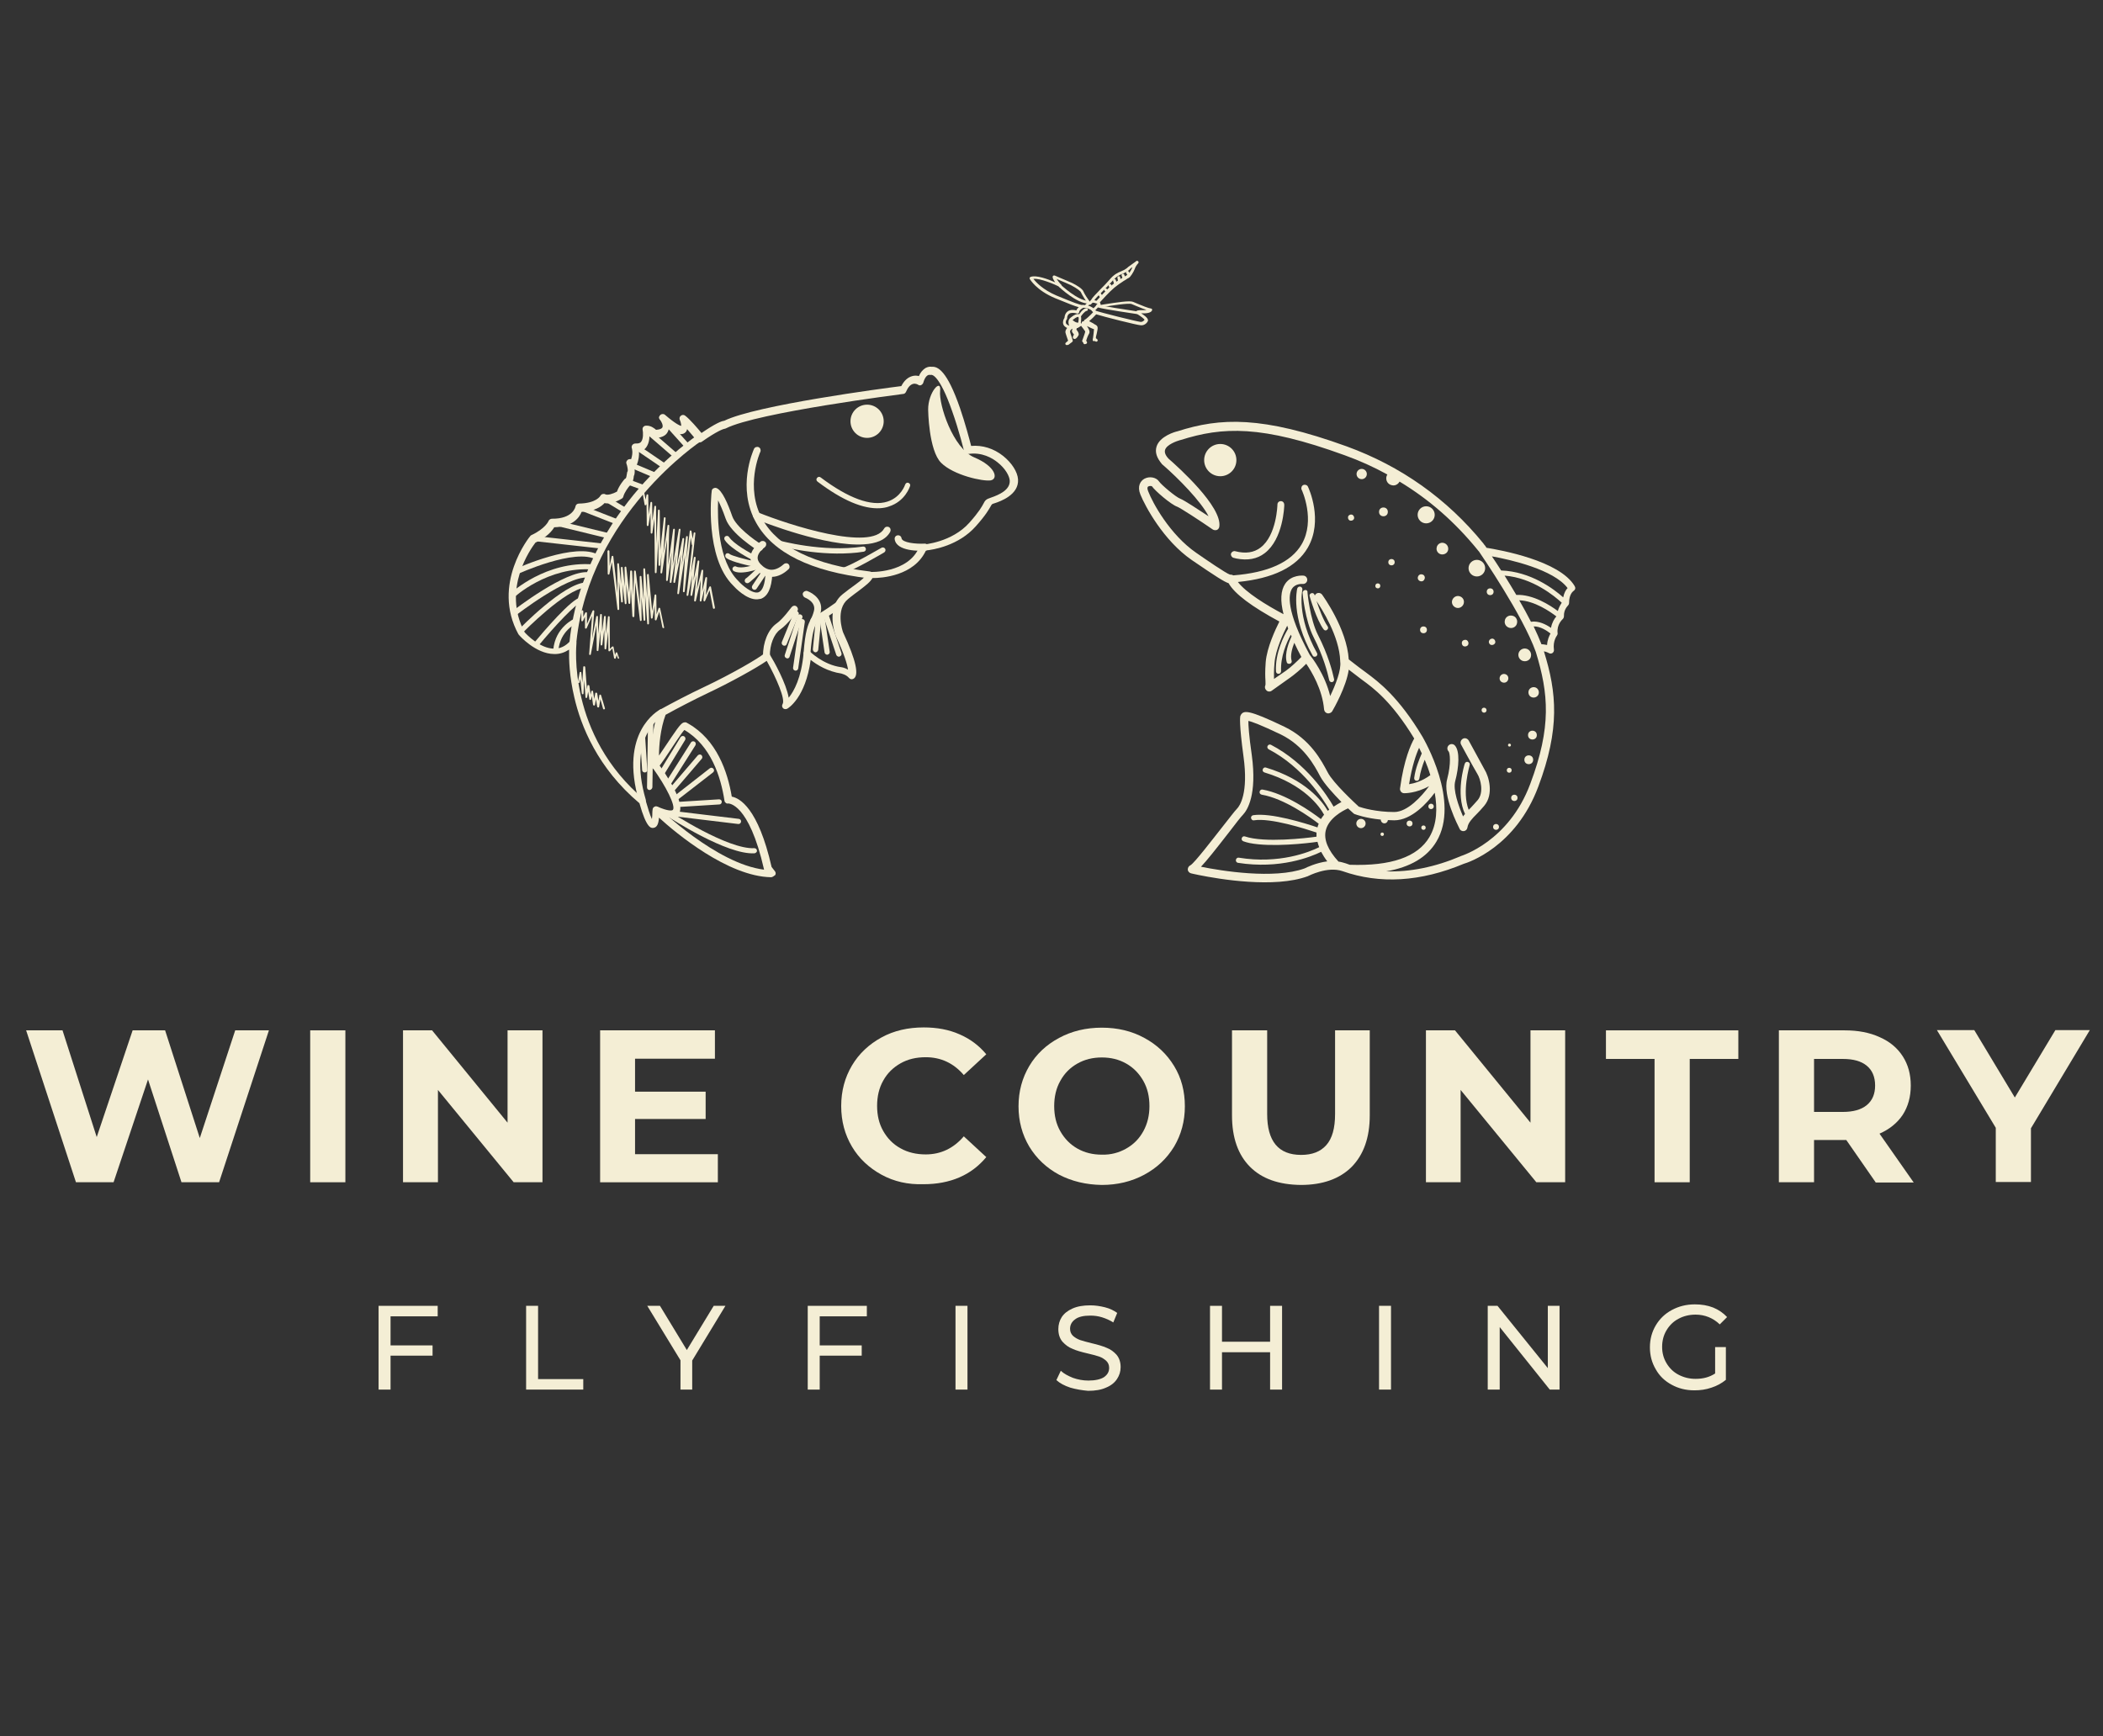 <?xml version="1.0" encoding="utf-8"?>
<!-- Generator: Adobe Illustrator 22.0.0, SVG Export Plug-In . SVG Version: 6.00 Build 0)  -->
<svg version="1.1" xmlns="http://www.w3.org/2000/svg" xmlns:xlink="http://www.w3.org/1999/xlink" x="0px" y="0px"
	 viewBox="0 0 861 711" style="enable-background:new 0 0 861 711;" xml:space="preserve">
<rect x="0" y="0" width="861" height="711" fill="#333333" stroke="none"/>
<style type="text/css">
	.st0{fill:none;stroke:#000000;stroke-miterlimit:10;}
	.st1{fill:#F4EED5;}
</style>
<g id="Layer_1">
</g>
<g id="Text">
	<g>
		<path class="st1" d="M632.1,266.7c1.2,0.2,1.9,0.7,2,0.7c0.5,0.3,1,0.3,1.5,0c0.4-0.3,0.7-0.8,0.6-1.4c-0.5-3.5,1.2-5.7,1.2-5.7
			c0.2-0.3,0.4-0.7,0.3-1.1c-0.4-3.5,2-5.6,2.1-5.7c0.3-0.3,0.5-0.7,0.5-1.2c-0.1-2.8,1.6-4.2,1.6-4.3c0.3-0.3,0.5-0.7,0.5-1.1
			c0-3.7,1.7-4.8,1.8-4.9c0.3-0.2,0.6-0.5,0.7-0.9c0.1-0.4,0-0.7-0.2-1.1c-6.2-10.5-30.6-14.8-36.1-15.7c-0.3-0.5-0.5-0.8-0.6-0.9
			c0,0-0.1-0.1-0.1-0.1c-0.2-0.2-0.4-0.5-0.6-0.8c-14.9-18.3-33.7-31.6-55.9-39.7c-34.8-12.6-51.8-11.8-69.3-6.2
			c-1,0.2-7.3,2-8.6,6.3c-0.7,2.3,0.1,4.6,2.2,7.1c0,0.1,0.1,0.1,0.2,0.2c6.5,5.6,15.9,15.2,18.9,21.2c-4.1-2.7-10-6.6-11.6-7.2
			c-1.7-0.6-7.8-5.7-8.7-7.1c-1.1-1.6-3.8-2.2-5.9-1.1c-1.7,0.9-3.1,3.1-1.7,6.5c1.9,4.7,9.4,18.8,21,26.8c9.8,6.7,13.4,9,15.1,9.5
			c2.5,4.4,9.5,9.6,20.8,15.7c-1.6,3.2-5.1,10.6-5.6,16.6c-0.3,4-0.2,6.2-0.1,7.6c0,1.2,0.1,1.6-0.1,2.1c-0.3,0.7,0,1.5,0.6,2
			c0.6,0.5,1.5,0.5,2.1,0c0.1,0,5.4-3.9,7.6-5.4c1.3-0.9,4.5-3.5,6.5-5.6c2.2,3.2,6.6,10.5,7.3,18.7c0.1,0.8,0.6,1.4,1.4,1.6
			c0,0,0,0,0,0c0.7,0.1,1.5-0.2,1.9-0.8c0.7-1.2,5.8-10.1,6.8-17.1c1.3,1,2.9,2.2,4.7,3.6l0.8,0.6c4.5,3.3,12,8.7,21.3,24
			c-1.3,2.3-4.2,8.5-5.8,20.4c-0.1,0.5,0.1,1,0.4,1.4c0.3,0.4,0.8,0.6,1.3,0.6c0.2,0,4.8,0.1,10.2-2.9c-3,4.1-8.8,10.6-14.3,10.6
			c-7.4,0-13.1-1.7-14.5-2.2c-1.6-1.5-10.4-9.6-12.7-14c-2.5-4.7-7-13.5-17.7-18.7c-14.8-7.1-16.6-6.7-17.8-5
			c-0.1,0.2-0.2,0.4-0.3,0.6c-0.1,0.4-0.5,3.3,1.3,16.5c2.1,15.1-1.5,20.3-2.7,21.5c-0.9,0.9-3,3.7-5.7,7.1
			c-4.1,5.2-11.6,15-13.3,16c-0.7,0.3-1.1,1-1.1,1.7c0,0.8,0.6,1.4,1.3,1.6c0.2,0.1,1.4,0.3,3.2,0.7c8.4,1.7,31,5.5,44.6,0.5
			c0.1,0,0.2-0.1,0.2-0.1c0.1,0,7.8-4.1,14-2c15.3,5.4,32,4.4,49.7-3c1.8-0.5,21.3-6.9,30.5-31.6
			C638.7,298.4,637.4,283.7,632.1,266.7z M631.1,263.8c-0.9-2.3-2-4.8-3.2-7.3c2.7-0.1,5.5,1.8,6.9,2.9c-0.5,0.9-1.3,2.6-1.4,4.7
			C632.7,264,631.9,263.8,631.1,263.8z M637.8,250.2c-3.2-2.4-10.2-6.9-17-6.6c-1.6-2.8-3.3-5.4-4.8-7.9
			c11.5,0.9,20.6,8.5,23.4,11.1C638.9,247.6,638.2,248.7,637.8,250.2z M637.2,252.4c-0.8,0.9-1.8,2.5-2.2,4.7c-2-1.4-5.1-3-8.2-2.5
			c-1.5-2.9-3.1-5.9-4.8-8.8C628.2,246,634.6,250.4,637.2,252.4z M641.8,240.8c-0.7,0.7-1.4,1.9-1.8,3.8c-3.9-3.5-13.4-10.6-25.4-11
			c-1.4-2.2-2.7-4.2-3.8-5.8C618.5,229.2,636.1,233.2,641.8,240.8z M526.4,274.7c-1.2,0.8-3.1,2.1-4.8,3.3c0-1.4-0.1-3.3,0.2-6.5
			c0.4-5.4,3.7-12.4,5.2-15.3c0.1,0.4,0.3,0.8,0.4,1.2c-1.7,2.8-5.4,10.1-5,17.5c0,0.5,0.4,0.9,0.8,1c0.1,0,0.2,0,0.3,0
			c0.6,0,1-0.5,1-1.1c-0.3-5.8,2.2-11.7,4-14.9c0.1,0.2,0.2,0.5,0.3,0.7c-1,2.1-3,7-2,10.5c0.1,0.4,0.4,0.7,0.8,0.7
			c0.2,0,0.3,0,0.5,0c0.6-0.2,0.9-0.7,0.7-1.3c-0.6-2,0.2-5,1.1-7.3c0.9,1.9,1.8,3.8,2.9,5.8C531.5,270.4,528.3,273.4,526.4,274.7z
			 M576.9,321.1c1.2-7.5,2.9-12.3,4.1-14.9c0.3,0.7,0.7,1.4,1.1,2.3c-1,2.3-2.6,6.1-3.1,10c-0.1,0.6,0.3,1.1,0.8,1.2c0,0,0,0,0.1,0
			c0.6,0.1,1.1-0.3,1.2-0.9c0.4-2.7,1.3-5.5,2.2-7.7c0.8,1.9,1.6,4,2.3,6.3C582.2,319.9,578.9,320.8,576.9,321.1z M534.1,355.6
			c-12.5,4.5-34.1,1-42.4-0.7c2.3-2.4,5.8-6.8,11.7-14.4c2.5-3.3,4.7-6.1,5.5-6.9c1.8-1.9,5.8-8.2,3.6-24.4
			c-1.2-8.3-1.4-12.3-1.4-14c1.5,0.3,5,1.6,13.2,5.5c9.6,4.7,13.9,12.8,16.2,17.2c1.6,3,5.5,7.2,8.7,10.5c-0.9,0.5-2,1.1-3.2,1.9
			c-2.7-4.7-11.2-17.8-25.6-25.3c-0.5-0.3-1.1-0.1-1.4,0.4c-0.3,0.5-0.1,1.1,0.4,1.4c14,7.3,22.4,20.5,24.8,24.7
			c-0.2,0.2-0.4,0.4-0.6,0.5c-2.3-4-9.1-12.8-25.3-17.7c-0.5-0.2-1.1,0.1-1.3,0.7c-0.2,0.6,0.1,1.1,0.7,1.3
			c16.2,4.9,22.6,14,24.4,17.3c-0.5,0.6-0.9,1.2-1.3,1.8c-3.9-3-14.4-10.4-23.9-12.1c-0.6-0.1-1.1,0.3-1.2,0.9
			c-0.1,0.6,0.3,1.1,0.9,1.2c9.2,1.6,19.8,9.2,23.3,11.9c-0.2,0.5-0.4,1-0.5,1.5c-5-1.7-19.1-6.1-26.3-5c-0.6,0.1-1,0.6-0.9,1.2
			c0.1,0.4,0.4,0.8,0.8,0.9c0.1,0,0.2,0,0.4,0c6.8-1.1,21.1,3.5,25.6,5c0,0.6,0,1.1,0,1.7c-4.3,0.6-21.3,2.6-29.3-0.1
			c-0.6-0.2-1.1,0.1-1.3,0.7c-0.2,0.5,0.1,1.1,0.7,1.3c0.8,0.3,1.6,0.5,2.5,0.7c9,1.8,23.7,0.1,27.8-0.5c0.2,0.7,0.4,1.5,0.7,2.2
			c-4,2-16.4,7-32.9,4.3c-0.6-0.1-1.1,0.3-1.2,0.9c-0.1,0.6,0.3,1.1,0.8,1.2c0,0,0,0,0,0c17.2,2.7,29.8-2.4,34.1-4.5
			c0.7,1.3,1.5,2.6,2.5,3.9C538.8,353.3,534.9,355.2,534.1,355.6z M548,352.8c-4.4-4.8-6.1-9.1-5.2-12.8c1.2-5,6.9-8,9.1-9
			c1.3,1.2,2.2,2,2.3,2.1c0.2,0.1,0.4,0.3,0.6,0.3c0.2,0.1,4.3,1.6,10.5,2.2c0,0.7,0.5,1.4,1.2,1.5c0.8,0.2,1.6-0.4,1.7-1.2
			c0,0,0-0.1,0-0.1c0.8,0,1.7,0.1,2.6,0.1c7.1,0,13.5-7.1,16.6-11.3c1.1,6.3,1,12.8-2.2,18.2c-4.8,8.1-15.7,11.9-32.6,11.3
			c-0.6-0.2-1.2-0.4-1.7-0.6C549.9,353.2,548.9,352.9,548,352.8z M626.5,321c-8.8,23.6-28.1,29.4-28.3,29.5c-0.1,0-0.1,0-0.2,0.1
			c-10.6,4.5-20.8,6.5-30.5,6.2c9.9-1.7,16.8-5.8,20.6-12.2c9.8-16.4-5.1-41.8-5.7-42.9l0,0c0,0,0,0,0,0
			c-9.9-16.6-18.3-22.7-22.7-26l-0.8-0.6c-3.2-2.3-5.6-4.3-6.7-5.1c-0.8-12.6-10.5-25.9-10.9-26.5c-0.6-0.8-1.7-0.9-2.4-0.4
			c-0.3,0.2-0.5,0.5-0.6,0.8c0-0.2-0.1-0.2-0.1-0.3c-0.2-0.6-0.7-0.9-1.3-0.7c-0.6,0.2-0.9,0.7-0.7,1.3c0.1,0.4,2.8,9.6,5.7,13.5
			c0.2,0.2,0.4,0.4,0.6,0.4c0.3,0.1,0.6,0,0.8-0.2c0.5-0.3,0.6-1,0.2-1.5c-1.7-2.4-3.5-7.3-4.5-10.3c2,3,9.4,14.4,9.7,24.6
			c0,0,0,0,0,0.1c0,0,0,0.1,0,0.1c0.5,3.4-1.9,9.5-4.1,14.1c-2.2-9-7.5-15.8-8.4-16.9c-9.8-18.2-8.7-24.8-7.2-27.1
			c1.4-2.1,4.1-1.9,4.3-1.9c1,0.1,1.8-0.6,1.9-1.5c0.1-1-0.6-1.8-1.5-1.9c-0.2,0-4.9-0.5-7.5,3.3c-1.9,2.8-2.1,7-0.7,12.5
			c-7.2-3.8-15.4-8.9-18.7-13.2c14.4-1.4,24-6.1,28.6-14c6.5-11.2,0.4-24.4,0.1-25c-0.3-0.7-1.2-1-1.9-0.7c-0.7,0.3-1,1.2-0.7,1.9
			c0.1,0.1,5.8,12.5,0,22.4c-4.3,7.3-13.7,11.6-28,12.7c-0.1-0.1-0.3-0.1-0.4-0.2c-0.3-0.1-0.6-0.1-0.9-0.1
			c-1.8-0.6-9.9-6.2-13.8-8.9c-10.9-7.5-18-20.7-19.7-25.2c-0.2-0.5-0.6-1.6,0-2c0.5-0.3,1.3-0.2,1.5-0.1c1.3,1.9,7.8,7.5,10.4,8.4
			c1.3,0.5,9.3,5.7,14.5,9.3c0.5,0.3,1.1,0.4,1.7,0.2c0.5-0.2,0.9-0.7,1-1.3c1.3-8.2-16.9-24.5-20.8-27.9c-1.3-1.4-1.7-2.6-1.4-3.6
			c0.7-2.2,4.8-3.6,6.2-4c0,0,0.1,0,0.1,0c17.3-5.5,33.1-6.2,67.2,6.2c6.1,2.2,11.9,4.8,17.5,7.9c-0.2,0.3-0.3,0.6-0.4,1
			c-0.3,1.6,0.7,3.1,2.3,3.4c1.3,0.3,2.5-0.4,3.1-1.5c12.1,7.3,22.7,16.6,31.9,27.9c0.2,0.3,0.4,0.5,0.6,0.7
			c0.9,1.4,17.9,26,23.3,41.2C634,284,635.3,297.6,626.5,321z"/>
		<path class="st1" d="M524.4,205.2c-0.8,0-1.4,0.6-1.4,1.4c0,0.1-0.3,12.6-6.9,17.6c-2.7,2.1-6.2,2.6-10.4,1.5
			c-0.7-0.2-1.5,0.3-1.7,1c-0.2,0.7,0.3,1.5,1,1.7c0.4,0.1,0.8,0.2,1.2,0.3c4.6,0.9,8.5,0.2,11.6-2.2c7.6-5.8,8-19.2,8-19.7
			C525.8,205.8,525.2,205.2,524.4,205.2z"/>
		<circle class="st1" cx="499.6" cy="188.4" r="6.6"/>
		<path class="st1" d="M601.3,303.2c-0.5-0.8-1.5-1.2-2.4-0.7c-0.8,0.5-1.2,1.5-0.7,2.4c0.2,0.4,5.1,9.4,6.6,11.9
			c1.4,2.2,2.8,7.7,0.2,10.8c-1,1.2-2,2.2-2.9,3.2c-0.3,0.3-0.5,0.5-0.8,0.8c-2.9-7.4,0.4-18.1,0.4-18.3c0.2-0.6-0.1-1.1-0.7-1.3
			c-0.5-0.2-1.1,0.1-1.3,0.7c-0.2,0.5-3.8,12.4,0.1,20.6c-0.3,0.3-0.5,0.6-0.8,1c-1.9-4.4-4.2-10.9-3.2-14.5
			c1.5-5.6,2-12.3-0.2-14.6c-0.7-0.7-1.8-0.7-2.5,0c-0.7,0.7-0.7,1.8,0,2.5c0.5,0.6,1.1,4.8-0.6,11.3c-1.9,6.9,4.4,19,5.1,20.4
			c0.2,0.5,0.7,0.8,1.2,0.9c0.2,0,0.4,0,0.6,0c0.7-0.1,1.3-0.7,1.4-1.5c0.3-1.9,1.8-3.5,3.8-5.5c1-1,2-2.1,3.1-3.4
			c4-4.8,1.8-12.1,0.1-14.8C606.4,312.6,601.4,303.3,601.3,303.2z"/>
		<circle class="st1" cx="583.9" cy="210.8" r="3.5"/>
		<path class="st1" d="M591,222.3c-1.3-0.3-2.6,0.6-2.8,1.9c-0.3,1.3,0.6,2.6,1.9,2.8s2.6-0.6,2.8-1.9S592.3,222.6,591,222.3z"/>
		<ellipse transform="matrix(0.833 -0.553 0.553 0.833 -27.639 373.372)" class="st1" cx="604.7" cy="232.5" rx="3.4" ry="3.4"/>
		<path class="st1" d="M597.4,244.1c-1.3-0.3-2.6,0.6-2.9,1.9c-0.3,1.3,0.6,2.6,1.9,2.9c1.3,0.3,2.6-0.6,2.9-1.9
			C599.6,245.7,598.8,244.4,597.4,244.1z"/>
		<circle class="st1" cx="610.1" cy="242.3" r="1.4"/>
		<path class="st1" d="M582.2,235.2c-0.8-0.2-1.5,0.3-1.7,1.1c-0.2,0.8,0.3,1.5,1.1,1.7c0.8,0.2,1.5-0.3,1.7-1.1
			C583.5,236.1,583,235.3,582.2,235.2z"/>
		<circle class="st1" cx="569.7" cy="230.2" r="1.3"/>
		<circle class="st1" cx="566.4" cy="209.6" r="1.8"/>
		<path class="st1" d="M553.4,210.7c-0.7-0.1-1.4,0.3-1.5,1c-0.1,0.7,0.3,1.4,1,1.5c0.7,0.1,1.4-0.3,1.5-1
			C554.5,211.5,554,210.8,553.4,210.7z"/>
		<circle class="st1" cx="557.5" cy="194.1" r="2.1"/>
		<path class="st1" d="M618.1,257.1c1.4,0.3,2.8-0.6,3-2c0.3-1.4-0.6-2.8-2-3c-1.4-0.3-2.8,0.6-3,2
			C615.8,255.5,616.7,256.8,618.1,257.1z"/>
		<path class="st1" d="M610.6,264.1c0.7,0.1,1.4-0.3,1.6-1c0.1-0.7-0.3-1.4-1-1.6c-0.7-0.1-1.4,0.3-1.6,1S609.9,264,610.6,264.1z"/>
		<path class="st1" d="M600.1,262c-0.7-0.1-1.5,0.3-1.6,1.1c-0.1,0.7,0.3,1.5,1.1,1.6c0.7,0.1,1.5-0.3,1.6-1.1
			S600.8,262.1,600.1,262z"/>
		<path class="st1" d="M626.8,268.7c0.3-1.4-0.6-2.8-2-3.1c-1.4-0.3-2.8,0.6-3.1,2s0.6,2.8,2,3.1C625.2,271,626.6,270.1,626.8,268.7
			z"/>
		<path class="st1" d="M614,277.4c-0.2,1,0.4,1.9,1.4,2.1c1,0.2,1.9-0.4,2.1-1.4s-0.4-1.9-1.4-2.1
			C615.2,275.8,614.2,276.4,614,277.4z"/>
		<path class="st1" d="M627.5,285.6c1.1,0.2,2.3-0.5,2.5-1.7c0.2-1.1-0.5-2.3-1.7-2.5c-1.1-0.2-2.3,0.5-2.5,1.7
			C625.6,284.3,626.3,285.4,627.5,285.6z"/>
		<path class="st1" d="M607.4,291.8c0.5,0.1,1.1-0.2,1.2-0.8c0.1-0.5-0.2-1.1-0.8-1.2s-1.1,0.2-1.2,0.8
			C606.5,291.2,606.9,291.7,607.4,291.8z"/>
		<circle class="st1" cx="627.4" cy="301" r="1.8"/>
		<circle class="st1" cx="618" cy="305.1" r="0.6"/>
		<circle class="st1" cx="625.9" cy="311.1" r="1.8"/>
		<circle class="st1" cx="617.9" cy="315.4" r="1"/>
		<circle class="st1" cx="620" cy="326.7" r="1.3"/>
		<circle class="st1" cx="612.5" cy="338.6" r="1.2"/>
		<circle class="st1" cx="557.2" cy="337.2" r="1.9"/>
		<circle class="st1" cx="565.9" cy="341.6" r="0.7"/>
		<circle class="st1" cx="577.1" cy="337.2" r="1.2"/>
		<circle class="st1" cx="582.8" cy="338.9" r="0.9"/>
		<circle class="st1" cx="585.9" cy="330.2" r="1.1"/>
		<circle class="st1" cx="582.8" cy="257.9" r="1.4"/>
		<path class="st1" d="M564.3,238.9c-0.6-0.1-1.1,0.2-1.2,0.8c-0.1,0.6,0.2,1.1,0.8,1.2c0.6,0.1,1.1-0.2,1.2-0.8
			C565.2,239.5,564.9,239,564.3,238.9z"/>
		<path class="st1" d="M534.3,241.6c-0.6,0.1-1,0.6-1,1.1c0,0.5,1,11.3,4.5,18.2c4,7.8,5.7,14.4,6.4,17.6c0.1,0.4,0.4,0.7,0.8,0.8
			c0.1,0,0.3,0,0.4,0c0.6-0.1,0.9-0.7,0.8-1.2c-0.7-3.3-2.5-10.1-6.6-18.1c-3.3-6.5-4.3-17.3-4.3-17.4
			C535.4,241.9,534.9,241.5,534.3,241.6z"/>
		<path class="st1" d="M533.2,241.5c0.1-0.6-0.2-1.1-0.8-1.3c-0.6-0.1-1.1,0.2-1.3,0.8c-0.1,0.5-2.7,11.4,6.3,27.4
			c0.2,0.3,0.4,0.5,0.7,0.5c0.2,0,0.5,0,0.7-0.1c0.5-0.3,0.7-0.9,0.4-1.4C530.7,252.2,533.2,241.7,533.2,241.5z"/>
	</g>
	<g>
		<g>
			<path class="st1" d="M315.8,359.2c0,0-0.1,0-0.1,0c-17.7-0.3-39-18.1-45.9-24.4c-0.2,2.6-0.8,4-2.3,4.2
				c-0.9,0.1-2.8,0.3-5.7-10.1c-17.1-14.4-24-31.6-26.7-43.5c-2-8.5-2.2-15.4-2.1-19.4c-1.9,1.2-3.9,1.9-6.2,1.8
				c-7.5-0.1-14.1-7.5-14.3-7.8c-0.1-0.1-0.1-0.2-0.2-0.2c-11.3-20.6,4.6-40.1,4.8-40.3c0.1-0.2,0.3-0.3,0.5-0.4
				c5.6-2.6,7-5.7,7-5.8c0.2-0.5,0.8-0.9,1.4-0.9c8.5,0.1,9.6-4.8,9.6-5c0.1-0.7,0.7-1.2,1.4-1.2c7.1-0.1,8.8-3.1,8.8-3.2
				c0.2-0.3,0.5-0.6,0.9-0.7c0.4-0.1,0.8-0.1,1.1,0.1c0.9,0.5,3.2-0.2,4.8-1.1c0.9-2.6,3-5,3.1-5.1c0.1-0.1,0.3-0.3,0.5-0.3
				c0.2-0.3,0.4-1.3,0.5-2.1c0-0.3,0.1-0.6,0.3-0.9c0.1-0.4-0.1-1.9-0.5-3c-0.2-0.4-0.1-0.9,0.2-1.3c0.3-0.4,0.7-0.6,1.2-0.6
				c0.2,0,0.3,0,0.5,0c0.9-2.7,0.3-4.3,0.3-4.4c-0.2-0.5-0.1-1,0.2-1.4c0.3-0.4,0.8-0.6,1.3-0.6c1.5,0.1,2-0.4,2.2-0.6
				c1.1-1.2,0.9-4.1,0.7-5c-0.1-0.4,0-0.8,0.3-1.2c0.3-0.3,0.6-0.5,1.1-0.5c1.9-0.1,3.3,1,4.1,1.7c1.4-0.1,2.3-0.4,2.6-1
				c0.4-0.8-0.4-2.4-1-3.2c-0.4-0.6-0.4-1.4,0.2-1.9c0.5-0.5,1.4-0.5,1.9,0c4.2,3.6,6,4.4,6.6,4.5c0-0.6-0.2-1.7-0.6-2.5
				c-0.2-0.6-0.1-1.3,0.5-1.7c0.5-0.4,1.2-0.4,1.7,0c1.9,1.4,5.2,5.3,6.7,7.1c5.7-3.9,8.2-4.9,9.3-5c13-6.4,65.3-13.3,72.5-14.2
				c1.2-2.3,2.7-3.6,4.5-4.1c1-0.3,2-0.2,2.7,0c0.7-1.6,1.6-2.6,2.7-3.3c1.1-0.6,2-0.6,2.6-0.5c2.4-0.2,6.2,1.5,11.5,16.8
				c2.2,6.4,3.9,12.9,4.6,15.6c4.6-0.4,9.2,1,13.1,4.1c3.5,2.8,5.9,6.5,6.1,9.6c0.4,6.3-7.2,9-9.7,9.8c-1,0.3-1,0.3-1.5,1.2
				c-0.7,1.2-1.9,3.5-6.1,8.2c-7,7.9-17.3,9.6-20.4,9.9c-4.9,10.5-18.1,11.3-21.9,11.3c-0.9,1.6-2.6,2.9-5.2,4.9
				c-1.3,1-2.9,2.1-4.8,3.7c-5.2,4.2-2.3,13-2,13.7c5.3,11.4,6.7,17.8,4.1,19c-0.6,0.3-1.3,0.1-1.7-0.4c-1.3-1.5-3.1-1.7-3.1-1.8
				c-5.6-0.8-10.1-3.6-12.6-5.6c-2.1,15.5-9.2,19.8-9.6,20c-0.6,0.3-1.3,0.2-1.7-0.2c-0.5-0.5-0.5-1.2-0.2-1.7
				c1.2-1.9-2.4-10.4-6.5-17.7c-4.3,3-15.4,9.1-23.7,13c-6.3,3-13,6.5-17.7,9.1c-2.1,5.6-2.7,12.5-2.7,16.7c1-1.4,2.2-3.3,5.2-7.7
				c3.5-5.2,4.3-5.8,5.2-5.9c0.4-0.1,0.9,0,1.2,0.3c0.1,0,0.2,0.1,0.4,0.2c11.6,6.6,16.1,19.7,17.8,29.9c3.2,0.6,10.8,4.6,16.3,28.8
				l1.4,1.8c0.3,0.4,0.4,1,0.1,1.5C316.8,358.8,316.3,359.1,315.8,359.2z M268.4,330.2c0.4,0,0.8,0.1,1.1,0.4
				c0.2,0.2,23.8,23.1,43.3,25.5c0,0,0-0.1,0-0.1c-6.2-27.4-14.6-27-14.7-27c-0.4,0.1-0.7,0-1-0.3c-0.3-0.2-0.5-0.6-0.5-0.9
				c-1.5-9.7-5.5-22.5-16.4-28.9c-0.5,0.5-1.4,1.7-3.2,4.4c-5.1,7.7-5.1,7.7-7.6,11.1c-0.4,0.6-1.2,0.8-1.9,0.4
				c-0.5-0.3-1.3-0.7-0.8-8.9c0.3-4,1-9.7,2.9-14.6c0.1-0.3,0.3-0.6,0.6-0.7c4.7-2.6,11.7-6.3,18.3-9.4c10.6-5,22.6-11.9,24.3-13.6
				c0.3-0.3,0.8-0.5,1.2-0.4c0.4,0.1,0.8,0.3,1.1,0.7c1.9,3.1,6.8,11.9,7.8,17.8c2.2-2.7,5.2-8.2,6.1-18.3c0.1-0.6,0.4-1,0.9-1.2
				c0.5-0.2,1.1,0,1.5,0.4c0.1,0.1,5.5,5.6,13,6.6c0,0,1.3,0.1,2.8,1c-0.3-2-1.4-6.1-5.1-13.9c0,0,0-0.1,0-0.1
				c-0.2-0.5-4.1-11.3,2.9-16.9c1.9-1.5,3.6-2.8,4.9-3.7c3-2.2,4.2-3.2,4.7-4.5c0.2-0.6,0.8-1,1.4-0.9c0.2,0,15.9,0.7,20.4-10.3
				c0.2-0.5,0.7-0.8,1.2-0.9c0,0,0,0,0,0c0.6,0,12.1-0.9,19.3-9c4-4.5,5.1-6.6,5.7-7.7c0.7-1.4,1.1-1.9,3-2.5c3.5-1.2,8-3.2,7.8-7
				c-0.1-1.8-1.7-4.9-5-7.5c-2.1-1.7-6.4-4.3-12.1-3.4c-0.7,0.1-1.4-0.3-1.6-1.1c0-0.1-2-8.4-4.9-16.5c-5.2-14.9-8.3-14.9-8.6-14.8
				c-0.2,0-0.4,0-0.6,0c-0.6-0.1-1.8,0.4-2.6,3.2c-0.1,0.4-0.5,0.8-0.9,1c-0.4,0.2-0.9,0.1-1.3-0.2c0,0-0.9-0.6-2-0.3
				c-1.1,0.3-2.1,1.4-2.9,3.3c-0.2,0.4-0.6,0.8-1.1,0.8c-0.6,0.1-59.8,7.6-72.6,14.1c-0.3,0.1-0.4,0.2-0.7,0.2
				c-0.4,0.1-2.8,0.8-9.2,5.3c-0.6,0.4-1.5,0.3-1.9-0.3c-0.8-1-2.5-3.1-4.1-4.9c-0.1,0.6-0.4,1.2-1,1.6c-1.4,1-3.3,0.4-6.5-1.8
				c0,0.4-0.2,0.9-0.4,1.3c-0.8,1.7-2.7,2.5-5.7,2.6c-0.4,0-0.9-0.2-1.1-0.5c-0.1-0.1-0.4-0.4-0.7-0.6c0,1.6-0.3,3.7-1.6,5.2
				c-0.5,0.6-1.4,1.2-2.7,1.5c0.1,1.3,0,3.2-1,5.6c-0.2,0.4-0.5,0.7-0.9,0.8c0.2,1.2,0.3,2.5-0.2,3.5c-0.1,1.1-0.4,3.2-1.8,4.1
				c-0.5,0.6-2,2.5-2.5,4.3c-0.1,0.4-0.3,0.7-0.7,0.9c-0.8,0.5-4.2,2.4-7,1.8c-1.2,1.3-3.8,3.3-9.3,3.6c0,0-0.1,0-0.1,0
				c-0.8,2.1-3.4,6.1-11.2,6.3c-0.8,1.4-3,4.1-7.7,6.3c-1.7,2.2-13.9,19-4.4,36.7c0.8,0.9,6.3,6.7,12.1,6.7c2.5,0,4.7-1,6.7-3.3
				c0.4-0.5,1.1-0.6,1.6-0.3c0.6,0.3,0.9,0.8,0.8,1.5c0,0.4-4,37.4,28,64.1c0.2,0.2,0.4,0.4,0.5,0.7c0.7,2.5,1.6,5.4,2.4,7.1
				c0.1-0.7,0.2-1.7,0.2-3.2c0-0.6,0.4-1.1,0.9-1.3C268.1,330.2,268.3,330.2,268.4,330.2z M279.3,298.5L279.3,298.5L279.3,298.5z
				 M279.3,298.5C279.3,298.5,279.3,298.5,279.3,298.5C279.3,298.5,279.3,298.5,279.3,298.5z M279.3,298.4
				C279.3,298.4,279.3,298.4,279.3,298.4C279.3,298.4,279.3,298.4,279.3,298.4z M296.4,175.2L296.4,175.2L296.4,175.2z"/>
		</g>
		<g>
			<circle class="st1" cx="355" cy="172.5" r="6.8"/>
		</g>
		<g>
			<path class="st1" d="M234.7,264.1c-0.1,0-0.2,0-0.2,0c-0.8-0.1-1.4-0.8-1.3-1.6c2.9-27.8,17-49.3,28.3-62.4
				c12.3-14.2,23.7-21.6,24.1-22c0.7-0.4,1.5-0.2,2,0.4c0.4,0.7,0.2,1.5-0.4,2c-0.5,0.3-45.8,30.4-51.2,82.2
				C236,263.5,235.4,264,234.7,264.1z"/>
		</g>
		<g>
			<path class="st1" d="M356,236.8c-0.1,0-0.2,0-0.3,0c-23.7-2.8-39.2-10.4-46.1-22.7c-8.1-14.4-1.2-29.6-0.9-30.3
				c0.3-0.7,1.2-1,1.9-0.7c0.7,0.3,1,1.2,0.7,1.9l0,0c-0.1,0.1-6.5,14.6,0.9,27.7c6.4,11.4,21.2,18.6,43.9,21.3
				c0.8,0.1,1.3,0.8,1.3,1.6C357.2,236.2,356.6,236.8,356,236.8z"/>
		</g>
		<g>
			<path class="st1" d="M353.6,222.9c-15.4,1-40.7-8.9-44.4-10.4c-0.7-0.3-1.1-1.1-0.8-1.9s1.1-1.1,1.9-0.8
				c12.6,5.1,46.4,16.1,51.7,6.6c0.4-0.7,1.2-0.9,1.9-0.6c0.7,0.4,0.9,1.2,0.6,1.9C362.7,221.1,358.7,222.6,353.6,222.9z"/>
		</g>
		<g>
			<path class="st1" d="M378.8,225.5C378.8,225.5,378.7,225.5,378.8,225.5c-2,0.1-11.8,0.4-12.5-4.7c-0.1-0.8,0.4-1.5,1.2-1.6
				c0.8-0.1,1.5,0.4,1.6,1.2c0.3,1.8,5.8,2.4,9.5,2.2c0.8,0,1.5,0.6,1.5,1.3C380.1,224.8,379.5,225.5,378.8,225.5z"/>
		</g>
		<g>
			<path class="st1" d="M316.3,236.2c-0.3,0-0.5,0-0.8,0c-2.3-0.1-4.5-1.2-6.4-3.4c-1.4-1.6-2-3.3-1.8-5.1c0.5-3.5,4.1-5.9,4.2-6
				c0.7-0.4,1.5-0.2,2,0.4c0.4,0.7,0.2,1.5-0.4,2c-0.7,0.5-2.7,2.1-2.9,4c-0.1,0.9,0.2,1.8,1.1,2.8c1.4,1.5,2.8,2.3,4.4,2.4
				c2.2,0.1,4.2-1.4,5.2-2.3c0.6-0.5,1.5-0.5,2,0.1c0.5,0.6,0.5,1.5-0.1,2C320.8,235,318.5,236.1,316.3,236.2z"/>
		</g>
		<g>
			<path class="st1" d="M310.1,245.4c-4.4,0.3-9.2-4.8-9.9-5.6c-11.7-11.5-9-37.7-8.8-38.8c0-0.4,0.3-0.8,0.6-1
				c0.4-0.2,0.8-0.3,1.2-0.2c2.4,0.7,4.9,6.7,6.6,11.6c1.5,4.3,9.1,9.8,11.9,11.5c0.7,0.4,0.9,1.3,0.5,2c-0.4,0.7-1.3,0.9-2,0.5
				c-0.4-0.3-11-6.9-13.1-13c-1.2-3.5-2.3-5.9-3.1-7.5c-0.3,7.4-0.1,24.8,8.3,33c0,0,0,0,0.1,0.1c1.3,1.5,5.7,5.4,8.2,4.5
				c1.6-0.6,2.6-3.3,2.8-7.6c0-0.8,0.7-1.4,1.5-1.3c0.8,0,1.4,0.7,1.3,1.5c-0.3,5.8-1.9,9.1-4.7,10.1
				C311,245.3,310.5,245.3,310.1,245.4z"/>
		</g>
		<g>
			<path class="st1" d="M308.9,229.6c-0.2,0-0.4,0-0.5-0.1c-0.4-0.2-9.2-4.6-11.7-8.4c-0.3-0.5-0.2-1.2,0.3-1.5
				c0.5-0.3,1.2-0.2,1.5,0.3c1.8,2.8,8.5,6.5,10.9,7.7c0.5,0.3,0.7,0.9,0.5,1.4C309.6,229.3,309.2,229.5,308.9,229.6z"/>
		</g>
		<g>
			<path class="st1" d="M309.2,232.1c-0.1,0-0.2,0-0.3,0c-4.9-1-10.9-2.6-11.8-3.9c-0.3-0.5-0.2-1.1,0.2-1.5
				c0.5-0.3,1.1-0.2,1.5,0.2c0.7,0.6,6,2.1,10.5,3c0.6,0.1,0.9,0.7,0.8,1.3C310.1,231.7,309.7,232,309.2,232.1z"/>
		</g>
		<g>
			<path class="st1" d="M304.1,234.4c-1.3,0.1-2.6,0-3.6-0.5c-0.5-0.2-0.8-0.9-0.5-1.4c0.2-0.5,0.9-0.8,1.4-0.5
				c2.2,1,6.9-0.5,8.5-1.1c0.6-0.2,1.2,0.1,1.4,0.6c0.2,0.6-0.1,1.2-0.6,1.4C310.2,233.1,307.1,234.2,304.1,234.4z"/>
		</g>
		<g>
			<path class="st1" d="M306,238.8c-0.6,0-1.1-0.4-1.1-1c0-0.5,0.3-0.9,0.7-1.1c0.6-0.4,2.9-2.6,5-4.6c0.4-0.4,1.1-0.4,1.5,0
				c0.4,0.4,0.4,1.1,0,1.5C306.8,238.8,306.4,238.8,306,238.8z M305.8,236.7L305.8,236.7L305.8,236.7z M305.8,236.7
				C305.8,236.7,305.8,236.7,305.8,236.7C305.8,236.7,305.8,236.7,305.8,236.7z"/>
		</g>
		<g>
			<path class="st1" d="M309,241.5c-0.2,0-0.5,0-0.7-0.2c-0.5-0.3-0.6-1-0.3-1.5l4.2-6.3c0.3-0.5,1-0.6,1.5-0.3
				c0.5,0.3,0.6,1,0.3,1.5l-4.2,6.3C309.6,241.3,309.3,241.5,309,241.5z"/>
		</g>
		<g>
			<path class="st1" d="M330.5,268.9c-0.1,0-0.1,0-0.2,0c-0.8-0.1-1.4-0.7-1.3-1.5c0.7-9.3,1.8-11.5,2.9-13.8
				c0.5-0.9,0.9-1.8,1.3-3.3c1.1-3.8-3.4-5.5-3.6-5.6c-0.7-0.3-1.1-1.1-0.9-1.8c0.3-0.7,1.1-1.1,1.8-0.9c2.5,0.9,6.9,3.9,5.4,9.1
				c-0.5,1.7-1,2.7-1.5,3.7c-1,2.1-1.9,4-2.6,12.7C331.8,268.4,331.2,268.9,330.5,268.9z"/>
		</g>
		<g>
			<path class="st1" d="M313.9,270C313.9,270,313.9,270,313.9,270c-0.9,0-1.5-0.6-1.5-1.4c-0.1-5.5,2.1-10.8,5.4-13.2
				c2.8-1.9,6.2-6.8,6.3-6.8c0.5-0.6,1.3-0.8,2-0.3c0.6,0.5,0.8,1.3,0.3,2c-0.2,0.2-3.8,5.3-7,7.5c-2.5,1.7-4.3,6.3-4.2,10.8
				C315.3,269.3,314.7,269.9,313.9,270z"/>
		</g>
		<g>
			<path class="st1" d="M321.2,264.4c-0.2,0-0.3,0-0.5-0.1c-0.5-0.2-0.8-0.8-0.6-1.4l4.9-12c0.2-0.5,0.8-0.8,1.4-0.6
				c0.5,0.2,0.8,0.8,0.6,1.4l-4.9,12C321.9,264.2,321.6,264.4,321.2,264.4z"/>
		</g>
		<g>
			<path class="st1" d="M322.4,269.6c-0.1,0-0.3,0-0.4-0.1c-0.6-0.2-0.9-0.8-0.7-1.3l5.2-15.9c0.2-0.6,0.8-0.9,1.3-0.7
				c0.6,0.2,0.9,0.8,0.7,1.3l-5.2,15.9C323.2,269.3,322.8,269.6,322.4,269.6z"/>
		</g>
		<g>
			<path class="st1" d="M325.8,274.6c-0.1,0-0.1,0-0.2,0c-0.6-0.1-1-0.6-0.9-1.2l2.7-19c0.1-0.6,0.6-1,1.2-0.9
				c0.6,0.1,1,0.6,0.9,1.2l-2.7,19C326.7,274.2,326.3,274.6,325.8,274.6z"/>
		</g>
		<g>
			<path class="st1" d="M333.3,255.7c-0.5,0-1-0.2-1.3-0.7c-0.4-0.7-0.2-1.6,0.5-2c0.1,0,6.1-3.6,9.9-6.4c0.6-0.5,1.5-0.3,2,0.3
				c0.5,0.6,0.3,1.5-0.3,2c-4,2.9-9.9,6.4-10.2,6.6C333.7,255.6,333.5,255.7,333.3,255.7z"/>
		</g>
		<g>
			<path class="st1" d="M334,267.1c-0.1,0-0.1,0-0.2,0c-0.6-0.1-1-0.6-1-1.2l1.2-12.3c0.1-0.6,0.6-1,1.2-1c0.6,0.1,1,0.6,1,1.2
				l-1.2,12.3C334.9,266.6,334.5,267,334,267.1z"/>
		</g>
		<g>
			<path class="st1" d="M338.7,268.1c-0.5,0-1-0.4-1.1-0.9l-2.1-14.2c-0.1-0.6,0.3-1.1,0.9-1.2c0.6-0.1,1.1,0.3,1.2,0.9l2.1,14.2
				C339.8,267.4,339.4,268,338.7,268.1C338.8,268.1,338.7,268.1,338.7,268.1z"/>
		</g>
		<g>
			<path class="st1" d="M343.5,268.9c-0.5,0-0.9-0.3-1.1-0.7L337,252c-0.2-0.6,0.1-1.2,0.7-1.4c0.6-0.2,1.2,0.1,1.4,0.7l5.4,16.1
				c0.2,0.6-0.1,1.2-0.7,1.4C343.7,268.9,343.6,268.9,343.5,268.9z"/>
		</g>
		<g>
			<path class="st1" d="M263.2,329.4c-0.6,0-1.3-0.4-1.5-1c-8.5-28.7,7.9-37.5,8.6-37.9c0.7-0.4,1.6-0.1,1.9,0.6
				c0.4,0.7,0.1,1.6-0.6,1.9c-0.6,0.3-14.9,8.2-7.2,34.5c0.2,0.8-0.2,1.5-1,1.8C263.4,329.4,263.3,329.4,263.2,329.4z"/>
		</g>
		<g>
			<path class="st1" d="M274.9,334.7c-2.1,0.1-4.8-0.9-6.9-1.8c-0.7-0.3-1-1.2-0.7-1.9c0.3-0.7,1.2-1,1.9-0.7c4.3,1.9,6,1.7,6.3,1.3
				c1.2-1.5-2.7-9.5-8.3-17.2c-0.5-0.6-0.3-1.5,0.3-2c0.6-0.5,1.5-0.3,2,0.3c2.8,3.8,11.6,16.5,8.3,20.7
				C276.9,334.3,276,334.7,274.9,334.7z"/>
		</g>
		<g>
			<path class="st1" d="M270.7,318.2c-0.2,0-0.4,0-0.6-0.2c-0.5-0.3-0.7-1-0.4-1.5l8.9-14.6c0.3-0.5,1-0.7,1.5-0.4
				c0.5,0.3,0.7,1,0.4,1.5l-8.9,14.6C271.4,318,271.1,318.2,270.7,318.2z"/>
		</g>
		<g>
			<path class="st1" d="M273.3,322.3c-0.2,0-0.4,0-0.6-0.2c-0.5-0.3-0.6-1-0.3-1.5l10.5-16.6c0.3-0.5,1-0.6,1.5-0.3
				c0.5,0.3,0.6,1,0.3,1.5l-10.5,16.6C273.9,322.1,273.6,322.3,273.3,322.3z"/>
		</g>
		<g>
			<path class="st1" d="M274.7,325c-0.3,0-0.5-0.1-0.8-0.3c-0.4-0.4-0.5-1.1-0.1-1.5l11.9-13.9c0.4-0.4,1.1-0.5,1.5-0.1
				c0.4,0.4,0.5,1.1,0.1,1.5l-11.9,13.9C275.3,324.9,275,325,274.7,325z"/>
		</g>
		<g>
			<path class="st1" d="M276.2,328.3c-0.3,0-0.7-0.1-0.9-0.4c-0.4-0.5-0.3-1.1,0.2-1.5l15.1-11.8c0.5-0.4,1.1-0.3,1.5,0.2
				c0.4,0.5,0.3,1.1-0.2,1.5L276.8,328C276.6,328.2,276.4,328.2,276.2,328.3z"/>
		</g>
		<g>
			<path class="st1" d="M294.5,329.4l-17.6,1.1c-0.6,0-1.1-0.4-1.1-1c0-0.6,0.4-1.1,1-1.1l17.6-1.1c0.6,0,1.1,0.4,1.1,1
				C295.5,328.9,295.1,329.4,294.5,329.4z"/>
		</g>
		<g>
			<path class="st1" d="M302.4,337.4c-0.1,0-0.1,0-0.2,0l-25.7-3.1c-0.6-0.1-1-0.6-0.9-1.2c0.1-0.6,0.6-1,1.2-0.9l25.7,3.1
				c0.6,0.1,1,0.6,0.9,1.2C303.3,337,302.9,337.4,302.4,337.4z"/>
		</g>
		<g>
			<path class="st1" d="M308.9,349.4c-11.4,0.7-34.6-14.5-35.6-15.1c-0.5-0.3-0.6-1-0.3-1.5c0.3-0.5,1-0.6,1.5-0.3
				c0.2,0.2,23.6,15.4,34.3,14.8c0.6,0,1.1,0.4,1.1,1C310,348.8,309.5,349.3,308.9,349.4z"/>
		</g>
		<g>
			<path class="st1" d="M380,167.8c0,0,0.2,16.6,5.3,21.7s17.1,7.7,20.3,7.2c3.2-0.6,2.1-5.7-6.7-9.4c-8.8-3.7-14.6-21.7-14-27.2
				S379.9,160.6,380,167.8z"/>
		</g>
		<g>
			<path class="st1" d="M360.3,208.1c-6.9,0.4-15.4-3.2-25.6-10.9c-0.5-0.4-0.6-1-0.2-1.5c0.4-0.5,1-0.6,1.5-0.2
				c11.3,8.5,20.7,12,27.3,9.9c5.6-1.8,7.2-6.8,7.3-7c0.2-0.6,0.8-0.9,1.3-0.7c0.6,0.2,0.9,0.8,0.7,1.3c-0.1,0.3-2,6.3-8.7,8.4
				C362.9,207.8,361.6,208,360.3,208.1z"/>
		</g>
		<g>
			<path class="st1" d="M345,234.7c-0.5,0-1-0.3-1.1-0.8c-0.1-0.6,0.2-1.2,0.8-1.3c3.6-0.9,16.1-8.3,16.2-8.3
				c0.5-0.3,1.2-0.1,1.5,0.4c0.3,0.5,0.1,1.2-0.4,1.5c-0.5,0.3-12.9,7.6-16.8,8.6C345.1,234.7,345.1,234.7,345,234.7z"/>
		</g>
		<g>
			<path class="st1" d="M348.2,226.5c-15.2,1-29.3-3-30-3.2c-0.6-0.2-0.9-0.8-0.7-1.3c0.2-0.6,0.8-0.9,1.3-0.7c0.2,0,18,5,34.5,2.5
				c0.6-0.1,1.1,0.3,1.2,0.9c0.1,0.6-0.3,1.1-0.9,1.2C351.8,226.2,350,226.4,348.2,226.5z"/>
		</g>
		<g>
			<path class="st1" d="M264,316.3c-0.6,0-1.1-0.4-1.1-1l-0.9-14c0-0.6,0.4-1.1,1-1.1s1.1,0.4,1.1,1l0.9,14
				C265.1,315.8,264.6,316.3,264,316.3z"/>
		</g>
		<g>
			<path class="st1" d="M266,323.5C266,323.5,265.9,323.5,266,323.5c-0.7,0-1.1-0.5-1.1-1.1l0.4-26.4c0-0.6,0.5-1.1,1.1-1.1
				c0.6,0,1.1,0.5,1.1,1.1l-0.4,26.4C267,323,266.5,323.4,266,323.5z"/>
		</g>
		<g>
			<path class="st1" d="M281.7,184c-0.3,0-0.6-0.1-0.9-0.4l-10.7-11.9c-0.4-0.4-0.4-1.1,0.1-1.5c0.4-0.4,1.1-0.4,1.5,0.1l10.7,11.9
				c0.4,0.4,0.4,1.1-0.1,1.5C282.1,183.9,281.9,184,281.7,184z"/>
		</g>
		<g>
			<path class="st1" d="M277,187.9c-0.3,0-0.5-0.1-0.8-0.3l-12.7-11c-0.4-0.4-0.5-1.1-0.1-1.5c0.4-0.4,1.1-0.5,1.5-0.1l12.7,11
				c0.4,0.4,0.5,1.1,0.1,1.5C277.5,187.7,277.2,187.9,277,187.9z"/>
		</g>
		<g>
			<path class="st1" d="M272.3,192.1c-0.2,0-0.5,0-0.7-0.2L260,184c-0.5-0.3-0.6-1-0.3-1.5c0.3-0.5,1-0.6,1.5-0.3l11.6,7.9
				c0.5,0.3,0.6,1,0.3,1.5C272.9,192,272.6,192.1,272.3,192.1z"/>
		</g>
		<g>
			<path class="st1" d="M268.5,195.8c-0.2,0-0.3,0-0.5-0.1l-10.4-4.4c-0.5-0.2-0.8-0.9-0.6-1.4c0.2-0.5,0.9-0.8,1.4-0.6l10.4,4.4
				c0.5,0.2,0.8,0.9,0.6,1.4C269.3,195.5,268.9,195.8,268.5,195.8z"/>
		</g>
		<g>
			<path class="st1" d="M263.8,200.9c-0.1,0-0.3,0-0.4-0.1l-7-2.6c-0.6-0.2-0.8-0.8-0.6-1.4c0.2-0.6,0.8-0.8,1.4-0.6l7,2.6
				c0.6,0.2,0.8,0.8,0.6,1.4C264.6,200.6,264.2,200.9,263.8,200.9z"/>
		</g>
		<g>
			<path class="st1" d="M256.2,210.3c-0.2,0-0.4,0-0.6-0.2l-9.1-5.5c-0.5-0.3-0.7-1-0.4-1.5c0.3-0.5,1-0.7,1.5-0.4l9.1,5.5
				c0.5,0.3,0.7,1,0.4,1.5C256.9,210.1,256.5,210.2,256.2,210.3z"/>
		</g>
		<g>
			<path class="st1" d="M253,214.9c-0.2,0-0.3,0-0.5-0.1l-15.9-6.2c-0.6-0.2-0.8-0.8-0.6-1.4c0.2-0.6,0.8-0.8,1.4-0.6l15.9,6.2
				c0.6,0.2,0.8,0.8,0.6,1.4C253.7,214.6,253.4,214.8,253,214.9z"/>
		</g>
		<g>
			<path class="st1" d="M249.4,220.5c-0.1,0-0.2,0-0.3,0l-23.4-5.7c-0.6-0.1-0.9-0.7-0.8-1.3c0.1-0.6,0.7-0.9,1.3-0.8l23.4,5.7
				c0.6,0.1,0.9,0.7,0.8,1.3C250.2,220.2,249.8,220.5,249.4,220.5z"/>
		</g>
		<g>
			<path class="st1" d="M247,224.7c-0.1,0-0.1,0-0.2,0l-28.7-3.2c-0.6-0.1-1-0.6-0.9-1.2c0.1-0.6,0.6-1,1.2-0.9l28.7,3.2
				c0.6,0.1,1,0.6,0.9,1.2C248,224.2,247.5,224.6,247,224.7z"/>
		</g>
		<g>
			<path class="st1" d="M211.3,235.1c-0.4,0-0.8-0.2-1-0.6c-0.2-0.5,0-1.2,0.5-1.4c1-0.5,25.1-11.4,34.4-5.8c0.5,0.3,0.7,1,0.4,1.5
				c-0.3,0.5-1,0.7-1.5,0.4c-8.3-5-32.2,5.8-32.4,6C211.5,235.1,211.4,235.1,211.3,235.1z"/>
		</g>
		<g>
			<path class="st1" d="M209.7,244.9c-0.3,0-0.6-0.1-0.9-0.3c-0.4-0.4-0.4-1.1,0.1-1.5c0.6-0.6,14.7-13.5,33.9-12c0.6,0,1,0.6,1,1.1
				c0,0.6-0.6,1-1.1,1c-18.3-1.4-32.2,11.3-32.3,11.5C210.2,244.8,210,244.9,209.7,244.9z"/>
		</g>
		<g>
			<path class="st1" d="M210.6,252.1c-0.3,0-0.7-0.1-0.9-0.4c-0.4-0.5-0.3-1.1,0.2-1.5c0.9-0.7,21.6-16.7,30.9-15.9
				c0.6,0,1,0.6,1,1.2c0,0.6-0.6,1-1.2,1c-8.5-0.7-29.2,15.3-29.4,15.5C211,252,210.8,252.1,210.6,252.1z"/>
		</g>
		<g>
			<path class="st1" d="M213.3,259.5c-0.3,0-0.6-0.1-0.8-0.3c-0.4-0.4-0.4-1.1,0-1.5c0.7-0.8,18.1-18.6,27.2-19.2c0,0,0.1,0,0.1,0
				c0.6,0,1.1,0.4,1.1,1c0,0.6-0.4,1.1-1,1.1c0,0-0.1,0-0.1,0c-8.2,0.5-25.6,18.3-25.8,18.5C213.8,259.4,213.6,259.5,213.3,259.5z"
				/>
		</g>
		<g>
			<path class="st1" d="M219.5,265c-0.3,0-0.5-0.1-0.8-0.2c-0.5-0.4-0.5-1.1-0.1-1.5c3.6-4.3,15.6-18.5,19.3-18.7c0,0,0,0,0,0
				c0.6,0,1.1,0.4,1.1,1c0,0.6-0.4,1.1-1,1.1c-1.9,0.1-10.7,9.4-17.8,18C220,264.8,219.7,264.9,219.5,265z"/>
		</g>
		<g>
			<path class="st1" d="M227.7,267.4c-0.1,0-0.1,0-0.2,0c-0.6,0-1-0.6-1-1.2c0.8-9.5,8.6-12.8,8.9-13c0.5-0.2,1.2,0,1.4,0.6
				c0.2,0.5,0,1.2-0.6,1.4l0,0c-0.3,0.1-6.9,3-7.6,11.2C228.7,267,228.2,267.4,227.7,267.4z"/>
		</g>
		<g>
			<g>
				<path class="st1" d="M292.3,249.3c-0.2,0-0.3-0.1-0.4-0.3l-1.4-7.3l-1.8,4.3c-0.1,0.2-0.2,0.3-0.4,0.2c-0.2,0-0.3-0.2-0.3-0.4
					l0.4-4.8l-1.2,5c0,0.2-0.2,0.3-0.4,0.3c-0.2,0-0.3-0.2-0.3-0.4l0.4-8.4l-2,8.5c0,0.2-0.2,0.3-0.4,0.3c-0.2,0-0.3-0.2-0.3-0.4
					l0.9-10.4l-1.7,8.2c0,0.2-0.2,0.3-0.4,0.3c-0.2,0-0.3-0.2-0.3-0.4l0.7-8.1l-1.6,8.2c0,0.2-0.2,0.3-0.4,0.3
					c-0.2,0-0.3-0.2-0.3-0.4l2.3-20.4c-0.1-0.1-0.2-0.1-0.2-0.3l-0.4-2.7l-2.5,22c0,0.2-0.2,0.3-0.4,0.3c-0.2,0-0.3-0.2-0.3-0.4
					l0.9-14.9L278,243c0,0.2-0.2,0.3-0.4,0.3c-0.2,0-0.3-0.2-0.3-0.4l1.5-15.9l-2.4,11.4c0,0.2-0.2,0.3-0.4,0.3
					c-0.2,0-0.3-0.2-0.3-0.4l1.1-11.4l-1.9,11.5c0,0.2-0.2,0.3-0.4,0.3c-0.2,0-0.3-0.2-0.3-0.4l0.8-12.2l-1.6,11.5
					c0,0.2-0.2,0.3-0.4,0.3c-0.2,0-0.3-0.2-0.3-0.4l0.4-16.6l-2,13.6c0,0.2-0.2,0.3-0.4,0.3c-0.2,0-0.3-0.2-0.3-0.4l0.5-8.2
					l-0.6,5.2c0,0.2-0.2,0.3-0.4,0.3c-0.2,0-0.3-0.2-0.3-0.4l-0.1-10.5l-0.7,13.6c0,0.2-0.2,0.3-0.4,0.3c-0.2,0-0.3-0.2-0.3-0.4
					l-0.2-21.9l-0.8,5.8c0,0.2-0.2,0.3-0.4,0.3c-0.2,0-0.3-0.2-0.3-0.4l-0.1-8l-0.8,5c0,0.2-0.2,0.3-0.4,0.3c-0.2,0-0.3-0.2-0.3-0.4
					l-0.1-8.7l-0.1,0.3c0,0.2-0.2,0.3-0.4,0.3c-0.2,0-0.3-0.1-0.3-0.3l-0.8-4.6c0-0.2,0.1-0.4,0.3-0.4c0.2,0,0.4,0.1,0.4,0.3
					l0.5,2.7l0.4-1.9c0-0.2,0.2-0.3,0.4-0.3c0.2,0,0.3,0.2,0.3,0.4l0.1,8l0.8-5c0-0.2,0.2-0.3,0.4-0.3c0.2,0,0.3,0.2,0.3,0.4
					l0.1,7.3l0.8-5.8c0-0.2,0.2-0.3,0.4-0.3c0.2,0,0.3,0.2,0.3,0.4l0.1,15.1l0.7-13.6c0-0.2,0.2-0.4,0.4-0.3c0.2,0,0.3,0.2,0.3,0.4
					l0.2,16.3l1.5-13.3c0-0.2,0.2-0.3,0.4-0.3c0.2,0,0.3,0.2,0.3,0.4l-0.9,14.4l1.7-11.4c0-0.2,0.2-0.3,0.4-0.3
					c0.2,0,0.3,0.2,0.3,0.4l-0.4,16l2-14.5c0-0.2,0.2-0.3,0.4-0.3c0.2,0,0.3,0.2,0.3,0.4l-0.9,14.8l2.5-14.9c0-0.2,0.2-0.3,0.4-0.3
					c0.2,0,0.3,0.2,0.3,0.4l-1.5,14.9l2.3-11.2c0-0.2,0.2-0.3,0.4-0.3c0.2,0,0.3,0.2,0.3,0.4l-1,10.9l1.8-11.8
					c0-0.2,0.2-0.3,0.4-0.3c0.2,0,0.3,0.2,0.3,0.4l-0.6,9.5l1.4-11.9c0-0.2,0.2-0.3,0.3-0.3c0.2,0,0.3,0.1,0.4,0.3l0.5,3.1l0.4-2.3
					c0-0.2,0.2-0.3,0.4-0.3c0.2,0,0.3,0.2,0.3,0.4l-1.8,16.2l1.2-6.3c0-0.2,0.2-0.3,0.4-0.3c0.2,0,0.3,0.2,0.3,0.4l-0.9,9.4l1.7-8
					c0-0.2,0.2-0.3,0.4-0.3c0.2,0,0.3,0.2,0.3,0.4l-1,11.4l1.9-7.7c0-0.2,0.2-0.3,0.4-0.3c0.2,0,0.3,0.2,0.3,0.4l-0.4,8.4l1.3-5.5
					c0-0.2,0.2-0.3,0.4-0.3c0.2,0,0.3,0.2,0.3,0.4l-0.5,7l1.4-3.4c0.1-0.1,0.2-0.2,0.4-0.2c0.2,0,0.3,0.1,0.3,0.3l1.6,8.4
					C292.7,249.1,292.5,249.3,292.3,249.3C292.3,249.3,292.3,249.3,292.3,249.3z"/>
			</g>
			<g>
				<path class="st1" d="M271.6,257.2c-0.2,0-0.3-0.1-0.4-0.3l-1.3-6.4l-1.1,3.3c-0.1,0.2-0.2,0.3-0.4,0.2c-0.2,0-0.3-0.2-0.3-0.3
					l-0.1-5.7l-0.8,5c0,0.2-0.2,0.3-0.4,0.3c-0.2,0-0.3-0.1-0.3-0.3l-0.9-9.5l0.1,11.8c0,0.2-0.2,0.3-0.3,0.4
					c-0.2,0-0.4-0.1-0.4-0.3l-0.9-12l0.1,10.4c0,0.2-0.1,0.3-0.3,0.4c-0.2,0-0.4-0.1-0.4-0.3l-0.9-9.5l0.1,9.5
					c0,0.2-0.1,0.3-0.3,0.4c0,0,0,0,0,0c-0.2,0-0.4-0.1-0.4-0.3l-1.9-15.5l-0.4,13.9c0,0.2-0.2,0.3-0.4,0.3c-0.2,0-0.3-0.1-0.4-0.3
					l-0.6-11.4l-0.3,6c0,0.2-0.2,0.3-0.3,0.3c-0.2,0-0.3-0.1-0.4-0.3l-0.9-7.8l0.1,7.8c0,0.2-0.1,0.3-0.3,0.4l0,0
					c-0.2,0-0.4-0.1-0.4-0.3l-0.9-7.8l0.1,7c0,0.2-0.1,0.3-0.3,0.4c-0.2,0-0.4-0.1-0.4-0.3l-0.9-8.3l0.1,11.3c0,0.2-0.1,0.3-0.3,0.4
					c-0.2,0-0.4-0.1-0.4-0.3l-2.3-19.3l-1,4.8c0,0.2-0.2,0.3-0.4,0.3c-0.2,0-0.3-0.2-0.3-0.4l-0.1-9.2c0-0.2,0.2-0.3,0.4-0.4
					c0.2,0,0.4,0.2,0.4,0.4l0.1,6l0.8-3.8c0-0.2,0.2-0.3,0.4-0.3c0.2,0,0.3,0.1,0.3,0.3l1.7,14.9l-0.1-11.8c0-0.2,0.1-0.3,0.3-0.4
					c0,0,0,0,0,0c0.2,0,0.4,0.1,0.4,0.3l0.9,8.3l-0.1-6.7c0-0.2,0.1-0.3,0.3-0.4l0,0c0.2,0,0.4,0.1,0.4,0.3l0.9,7.8l-0.1-7.8
					c0-0.2,0.1-0.3,0.3-0.4l0,0c0.2,0,0.4,0.1,0.4,0.3l1.2,10.3l0.4-8.7c0-0.2,0.2-0.3,0.4-0.3c0.2,0,0.3,0.1,0.4,0.3l0.5,9.9
					l0.3-9.9c0-0.2,0.2-0.3,0.3-0.3c0,0,0,0,0,0c0.2,0,0.3,0.1,0.4,0.3l1.7,13.8l-0.1-11.5c0-0.2,0.1-0.3,0.3-0.4c0,0,0,0,0,0
					c0.2,0,0.4,0.1,0.4,0.3l0.9,9.5l-0.1-12.5c0-0.2,0.1-0.4,0.3-0.4c0.2,0,0.4,0.1,0.4,0.3l0.9,12l-0.1-9.6c0-0.2,0.2-0.3,0.3-0.4
					c0.2,0,0.4,0.1,0.4,0.3l1.4,14.9l1-6.5c0-0.2,0.2-0.3,0.4-0.3c0.2,0,0.3,0.2,0.3,0.4l0.1,7.8l0.8-2.5c0-0.2,0.2-0.3,0.4-0.2
					c0.2,0,0.3,0.1,0.3,0.3l1.6,7.7C272,257,271.9,257.2,271.6,257.2C271.7,257.2,271.6,257.2,271.6,257.2z"/>
			</g>
			<g>
				<path class="st1" d="M253.3,269.7c-0.2,0-0.3-0.1-0.4-0.2l-0.4-1.3l-0.4,1.3c-0.1,0.2-0.2,0.3-0.4,0.2c-0.2,0-0.3-0.1-0.3-0.3
					l-0.7-3.9l-1,1.1c-0.1,0.1-0.3,0.1-0.4,0.1c-0.1-0.1-0.2-0.2-0.2-0.3l-0.1-7.8l-0.8,7c0,0.2-0.2,0.3-0.4,0.3
					c-0.2,0-0.3-0.2-0.3-0.4l-0.1-7.7l-0.8,6.2c0,0.2-0.2,0.3-0.4,0.3c-0.2,0-0.3-0.2-0.3-0.4l-0.1-5.5l-0.8,7.9
					c0,0.2-0.2,0.3-0.4,0.3c-0.2,0-0.3-0.2-0.3-0.4l-0.1-10.2l-2.3,11.9c0,0.2-0.2,0.3-0.4,0.3c-0.2,0-0.3-0.2-0.3-0.4l1.2-15.6
					l-2.2,5c-0.1,0.2-0.2,0.2-0.4,0.2c-0.2,0-0.3-0.2-0.3-0.3l0-4.6l-0.8,1.7c-0.1,0.1-0.2,0.2-0.4,0.2c-0.2,0-0.3-0.2-0.3-0.3
					l0-3.8c0-0.2,0.2-0.4,0.4-0.4c0.2,0,0.4,0.2,0.4,0.4l0,2.3l0.8-1.7c0.1-0.1,0.2-0.2,0.4-0.2c0.2,0,0.3,0.2,0.3,0.3l0,4.5
					l2.3-5.4c0.1-0.2,0.2-0.2,0.4-0.2c0.2,0,0.3,0.2,0.3,0.4l-0.9,11.3l1.7-9.1c0-0.2,0.2-0.3,0.4-0.3c0.2,0,0.3,0.2,0.3,0.4l0.1,7
					l0.8-7.9c0-0.2,0.2-0.3,0.4-0.3c0.2,0,0.3,0.2,0.3,0.4l0.1,6.9l0.8-6.2c0-0.2,0.2-0.3,0.4-0.3c0.2,0,0.3,0.2,0.3,0.4l0.1,7
					l0.8-7c0-0.2,0.2-0.3,0.4-0.3c0.2,0,0.3,0.2,0.3,0.4l0.1,13l0.9-0.9c0.1-0.1,0.2-0.1,0.4-0.1c0.1,0,0.2,0.1,0.2,0.3l0.6,3.2
					l0.3-0.9c0-0.1,0.2-0.2,0.3-0.2c0.2,0,0.3,0.1,0.3,0.2l0.8,2.3C253.7,269.4,253.6,269.6,253.3,269.7
					C253.4,269.7,253.3,269.7,253.3,269.7z"/>
			</g>
			<g>
				<path class="st1" d="M247.3,290.5c-0.2,0-0.3-0.1-0.4-0.3l-1.1-3.9l-0.5,3.1c0,0.2-0.2,0.3-0.4,0.3c-0.2,0-0.3-0.1-0.4-0.3
					l-0.5-3.1l-0.4,2.3c0,0.2-0.2,0.3-0.4,0.3c-0.2,0-0.3-0.1-0.4-0.3l-0.5-3.6l-0.3,1.3c0,0.2-0.2,0.3-0.4,0.3
					c-0.2,0-0.3-0.1-0.3-0.3l-0.5-3.1l-0.4,2.3c0,0.2-0.2,0.3-0.4,0.3c-0.2,0-0.3-0.1-0.3-0.3l-0.5-7l-0.3,5.5
					c0,0.2-0.2,0.3-0.3,0.3c-0.2,0-0.3-0.1-0.4-0.3l-0.6-6l-0.3,1.4c0,0.2-0.2,0.3-0.4,0.3c-0.2,0-0.3-0.2-0.3-0.4l0.7-3.9
					c0-0.2,0.2-0.3,0.4-0.3c0.2,0,0.3,0.1,0.3,0.3l0.4,4.1l0.4-6.4c0-0.2,0.2-0.3,0.4-0.3c0.2,0,0.3,0.1,0.4,0.3l0.7,9.2l0.2-1.5
					c0-0.2,0.2-0.3,0.4-0.3c0.2,0,0.3,0.1,0.4,0.3l0.5,3.6l0.3-1.3c0-0.2,0.2-0.3,0.4-0.3c0.2,0,0.3,0.1,0.3,0.3l0.5,3.1l0.4-2.3
					c0-0.2,0.2-0.3,0.4-0.3c0.2,0,0.3,0.1,0.4,0.3l0.5,3.1l0.4-2.3c0-0.2,0.2-0.3,0.3-0.3c0,0,0,0,0,0c0.2,0,0.3,0.1,0.4,0.3
					l1.6,5.4C247.7,290.2,247.6,290.4,247.3,290.5C247.4,290.5,247.4,290.5,247.3,290.5z"/>
			</g>
		</g>
	</g>
	<g>
		<g>
			<path class="st1" d="M436.7,141.3c-0.2,0-0.3-0.1-0.4-0.2c-0.2-0.2-0.2-0.6,0.1-0.8l0.9-0.8c-0.3-0.9-1-2.8-1.1-3.4
				c-0.1-0.6,0.3-1.3,0.7-1.8c-0.8-0.4-1.4-0.9-1.6-1.6c-0.3-1.1,0.2-2.1,0.5-2.5c0.1-1.2,0.5-2.1,1.3-2.7c1.1-0.8,2.7-0.6,3.6-0.4
				c0.2-0.6,0.6-1,1-1.3c-1.6-0.4-4.3-1.5-9.7-3.7c-7.7-3.2-10.3-7.7-10.4-7.9c-0.1-0.1-0.1-0.3,0-0.5c0.1-0.2,0.2-0.3,0.3-0.3
				c2.3-0.9,7.2,0.9,10.1,2.2c-0.7-1-1.3-2.1-0.9-2.6c0.2-0.2,0.5-0.3,0.9-0.1c0.2,0.1,1.2,0.5,2.1,0.9c1.6,0.7,3.6,1.5,4.9,2.1
				c1.6,0.8,4.3,2.3,4.7,3.7c0.2,0.6,1.8,3.1,2.5,3.9c0.2-0.2,0.4-0.5,0.6-0.8c0.4-0.8,1.7-2.1,3.7-4.2c1.3-1.3,2.7-2.7,3.7-3.9
				c1.9-2.3,3.4-2.9,4.8-3.5c0.4-0.2,0.9-0.4,1.3-0.6c1-0.6,1.2-0.8,1.4-1c0.1-0.1,0.3-0.3,0.5-0.4c0.5-0.4,3-2.1,3-2.2
				c0.2-0.2,0.6-0.1,0.8,0.1c0.2,0.2,0.2,0.6,0,0.8c0,0-1,1-1.4,2.3c-0.5,1.3-1.8,3.4-2.5,3.7c-0.2,0.1-0.8,0.4-1.3,0.8
				c-0.5,0.3-1.2,0.7-1.7,1.1c-1,0.6-2.5,1.8-3,2.2l-0.1,0.1c0,0,0,0,0,0c-1.6,1.3-4.7,4.7-5.7,5.8c0.2,0.3,0.3,0.6,0.3,1
				c0.2,0,0.3,0,0.4,0c0.1,0,0.6-0.1,1.2-0.2c5.3-0.8,10.3-1.6,11.7-1c0.5,0.2,1.2,0.5,1.9,0.8c1.6,0.7,4.7,1.9,5.3,1.9
				c0.2,0,0.4,0.1,0.5,0.2c0.1,0.1,0.1,0.3,0.1,0.5c-0.1,0.3-0.5,1.2-3,1.3l-0.7,0c-0.3,0-0.5,0-0.8,0c1,0.6,2.9,1.9,2.8,2.9
				c0,0.1,0,0.1,0,0.2c-0.3,0.7-1.3,1.9-2.9,1.8c-1.7-0.1-15.1-3.5-18.3-4.5c-0.5,0.6-1.8,1.9-2.9,2.8c0.3,0.2,0.7,0.4,1.1,0.6
				c0.4,0.2,0.8,0.4,1,0.6c1.2,0.6,1.6,0.9,1.3,2.5c-0.1,0.5-0.2,1-0.3,1.5c-0.2,0.6-0.4,1.6-0.3,1.8l0.5,0.4
				c0.2,0.2,0.3,0.5,0.1,0.8c-0.2,0.2-0.5,0.3-0.8,0.1c-0.1-0.1-0.2-0.1-0.3-0.2c-0.1,0.1-0.3,0.1-0.4,0.1c-0.4-0.1-0.5-0.3-0.4-0.7
				l0,0c0,0,0,0,0,0c0-0.2,0-0.4,0.1-0.6c0.1-0.8,0.4-2.9,0.4-3.6c-0.7-0.2-1.9-0.8-2.9-1.3c0.7,1.1,1.4,2.2,0.9,3.1
				c-0.5,0.8-1.1,2.4-1.2,2.9l0.3,0.5c0.1,0.1,0.1,0.3,0,0.5c-0.1,0.1-0.2,0.3-0.3,0.3l-0.4,0.1c-0.3,0.1-0.6,0-0.7-0.3l-0.1-0.3
				l-0.2-0.2c-0.2-0.2-0.3-0.4-0.2-0.7l0.3-0.8c0.4-1.1,0.9-2.5,0.9-2.9c-0.2-0.3-1.2-1.7-1.7-2.3c0,0-0.1,0-0.1,0.1
				c-0.6,0.3-1.1,0.7-1.6,0.8c-0.1,0.3-0.2,0.5-0.2,0.7c0,0,0,0.1,0.1,0.1c0.6,0.7,1,1.5,0.8,2.1c0,0-0.8,1.6-1.6,1.6
				c-0.4,0-0.6-0.2-0.7-0.4c-0.2-0.4,0.1-0.8,0.2-1.1c0.1-0.1,0.2-0.2,0.2-0.3c-0.9-1.1-0.9-1.4-0.8-1.6c0-0.2,0.1-0.5,0.2-0.9
				c-0.5,0.3-1,0.8-1,1.2c0,0.4,0.4,1.6,0.7,2.4c0.4,1.3,0.6,1.5,0.2,1.9c-0.1,0.1-1.1,0.8-1.6,1.2
				C436.9,141.3,436.8,141.3,436.7,141.3z M444.2,139.3L444.2,139.3C444.2,139.3,444.2,139.3,444.2,139.3z M440.3,135.2L440.3,135.2
				L440.3,135.2z M447.8,134.8C447.8,134.8,447.9,134.8,447.8,134.8C447.9,134.8,447.8,134.8,447.8,134.8z M439.2,128.1
				c-0.5,0-1.1,0.1-1.5,0.4c-0.5,0.4-0.8,1-0.8,1.9c0,0.1,0,0.2-0.1,0.3c-0.2,0.2-0.6,1-0.4,1.6c0.2,0.6,1,1,1.6,1.1
				c0.1,0,0.1,0,0.2,0.1c0.1-0.1,0.2-0.1,0.3-0.2c0.1-0.1,0.2-0.1,0.3-0.1c0.3,0,0.6,0,0.6,0c0.2,0,0.3,0,0.5,0.1
				c0.1,0,0.2-0.1,0.3-0.1c0.3,0,1-0.5,1.3-0.6c0.4-0.3,0.6-0.4,0.8-0.4c0.2,0,0.4,0.1,0.6,0.4c-0.1-0.3-0.1-0.6,0.1-0.8
				c0.2-0.2,0.5-0.3,0.8-0.2c-0.1-0.2,0-0.4,0.1-0.5c0.1-0.1,0.2-0.2,0.3-0.2c1.4-0.9,3.7-3.4,3.7-3.5c0.2-0.2,0.4-0.2,0.6-0.2
				c2.2,0.8,16.7,4.4,18.4,4.6c1,0.1,1.5-0.6,1.7-0.9c-0.3-0.4-1.4-1.3-2.7-2.1c-0.3-0.2-1-0.5-0.8-1.1c0.2-0.6,0.8-0.7,2.6-0.7
				l0.7,0c0.4,0,0.7-0.1,1-0.1c-1-0.3-2.5-0.9-4.2-1.6c-0.8-0.3-1.4-0.6-1.9-0.8c-1.2-0.5-8.7,0.7-11.1,1.1
				c-1.1,0.2-1.3,0.2-1.4,0.2c-0.4,0-1.3-0.1-1.4-0.2c-0.2,0-0.4-0.2-0.5-0.5c0-0.2,0.1-0.5,0.3-0.6c0.1,0,0.1-0.1,0.1-0.1
				c0-0.1-0.1-0.3-0.3-0.5c-0.2-0.2-0.2-0.6,0-0.8c0.2-0.2,4.2-4.7,6.2-6.3l0.1-0.1c0.6-0.5,2.1-1.7,3.2-2.3c0.5-0.3,1.1-0.7,1.7-1
				c0.8-0.5,1.2-0.8,1.5-0.9c0.3-0.2,1.4-1.7,1.9-3c0,0,0,0,0-0.1c-0.3,0.2-0.5,0.4-0.6,0.4c-0.1,0.1-0.2,0.2-0.3,0.3
				c-0.2,0.3-0.5,0.6-1.7,1.3c-0.5,0.3-0.9,0.5-1.4,0.7c-1.3,0.5-2.6,1.1-4.4,3.2c-1.1,1.3-2.5,2.7-3.8,4c-1.6,1.6-3.2,3.2-3.5,3.9
				c0,0,0,0.1-0.1,0.1c-1.1,1.5-1.4,1.5-1.6,1.5c-0.9,0-3.4-4.5-3.6-5c-0.1-0.5-1.6-1.7-4.1-3c-1.2-0.6-3.2-1.4-4.8-2.1
				c-0.4-0.2-0.8-0.3-1.1-0.5c0.4,0.6,1,1.5,1.9,2.4c0.2,0.2,0.2,0.5,0.1,0.7c-0.2,0.2-0.5,0.3-0.7,0.2c-2.2-1.1-8-3.6-10.8-3.3
				c1,1.3,3.8,4.4,9.4,6.8c6.8,2.8,9.8,4,10.8,3.9c0.3,0,0.5,0.2,0.6,0.4c0.1,0.3-0.1,0.6-0.3,0.7c0,0-1.7,0.7-1.8,1.9
				c0,0.2-0.1,0.3-0.3,0.4c-0.1,0.1-0.3,0.1-0.5,0.1C440.9,128.4,440.1,128.1,439.2,128.1z M468.6,131.2L468.6,131.2L468.6,131.2z
				 M470.3,126.6L470.3,126.6L470.3,126.6z M455.3,117.5L455.3,117.5L455.3,117.5z"/>
		</g>
		<g>
			<path class="st1" d="M439.6,134.6c-0.3,0-0.7-0.1-1.1-0.2c-0.1,0-0.2-0.1-0.3-0.2c-0.6-0.9-1.4-2.9,0.1-4.1
				c1.1-0.9,2.8-2.1,3.9-1.2c0.6,0.5,0.6,2,0.1,4.4c0,0.1-0.1,0.2-0.2,0.3C442.1,133.7,441.1,134.6,439.6,134.6z M439.1,133.4
				c1,0.3,1.9-0.3,2.2-0.5c0.3-1.4,0.4-2.8,0.3-3.1c-0.2-0.1-0.7-0.2-2.4,1.2C438.2,131.7,438.8,133,439.1,133.4z"/>
		</g>
		<g>
			<path class="st1" d="M445.5,124.3C445.5,124.3,445.5,124.3,445.5,124.3c-4.7-0.1-11.6-6.5-11.9-6.8c-0.2-0.2-0.2-0.6,0-0.8
				c0.2-0.2,0.6-0.2,0.8,0c0.1,0.1,6.9,6.4,11.1,6.5c0.3,0,0.6,0.3,0.5,0.6C446,124.1,445.8,124.3,445.5,124.3z"/>
		</g>
		<g>
			<path class="st1" d="M465.5,128.6C465.5,128.6,465.5,128.6,465.5,128.6c-0.6-0.1-13.1-1.9-16-2.7c-1.4,1.6-1.7,1.7-1.9,1.7
				c-0.3,0-0.6-0.2-0.6-0.5c0-0.3,0.1-0.5,0.4-0.6c0.2-0.2,1-0.9,1.5-1.6c0.2-0.2,0.4-0.3,0.6-0.2c1.4,0.6,12.1,2.2,16.1,2.8
				c0.3,0,0.5,0.3,0.5,0.6C466,128.4,465.8,128.6,465.5,128.6z"/>
		</g>
		<g>
			<path class="st1" d="M451,122.3c-0.2,0-0.4-0.1-0.5-0.3l-0.8-1.3c-0.2-0.3-0.1-0.6,0.2-0.8c0.3-0.2,0.6-0.1,0.8,0.2l0.8,1.3
				c0.2,0.3,0.1,0.6-0.2,0.8C451.2,122.3,451.1,122.3,451,122.3z"/>
		</g>
		<g>
			<path class="st1" d="M453.3,119.9c-0.1,0-0.3-0.1-0.4-0.2l-0.7-0.7c-0.2-0.2-0.2-0.6,0-0.8s0.6-0.2,0.8,0l0.7,0.7
				c0.2,0.2,0.2,0.6,0,0.8C453.6,119.8,453.5,119.9,453.3,119.9z"/>
		</g>
		<g>
			<path class="st1" d="M454.9,118.4c-0.2,0-0.4-0.1-0.5-0.3l-0.5-1c-0.1-0.3,0-0.6,0.2-0.8c0.3-0.1,0.6,0,0.8,0.2l0.5,1
				c0.1,0.3,0,0.6-0.2,0.8C455.1,118.4,455,118.4,454.9,118.4z"/>
		</g>
		<g>
			<path class="st1" d="M456.7,116.9c-0.2,0-0.5-0.2-0.5-0.4l-0.5-1.6c-0.1-0.3,0.1-0.6,0.4-0.7c0.3-0.1,0.6,0.1,0.7,0.4l0.5,1.6
				c0.1,0.3-0.1,0.6-0.4,0.7C456.8,116.9,456.7,116.9,456.7,116.9z"/>
		</g>
		<g>
			<path class="st1" d="M458.4,115.8c-0.3,0-0.5-0.2-0.6-0.5l-0.3-1.5c-0.1-0.3,0.1-0.6,0.4-0.7c0.3-0.1,0.6,0.1,0.7,0.4l0.3,1.5
				c0.1,0.3-0.1,0.6-0.4,0.7C458.4,115.8,458.4,115.8,458.4,115.8z"/>
		</g>
		<g>
			<path class="st1" d="M460.2,114.6c-0.2,0-0.5-0.2-0.5-0.4l-0.5-1.4c-0.1-0.3,0.1-0.6,0.4-0.7c0.3-0.1,0.6,0.1,0.7,0.4l0.5,1.4
				c0.1,0.3-0.1,0.6-0.4,0.7C460.3,114.6,460.3,114.6,460.2,114.6z"/>
		</g>
		<g>
			<path class="st1" d="M462.2,113.2c-0.2,0-0.4-0.1-0.5-0.3l-0.6-1.1c-0.2-0.3-0.1-0.6,0.2-0.8c0.3-0.2,0.6-0.1,0.8,0.2l0.6,1.1
				c0.2,0.3,0.1,0.6-0.2,0.8C462.4,113.2,462.3,113.2,462.2,113.2z"/>
		</g>
		<g>
			<path class="st1" d="M438.7,130.6c0,0,1.9,2.2,3.3,1.3l-0.2,1.3l-1.6,0.7L439,134l-0.5-0.5l-0.4-1.2v-0.9L438.7,130.6z"/>
		</g>
		<g>
			<path class="st1" d="M447.8,128.2c-1.4-2.4-4.5-2.2-4.5-2.2l-0.1-1.1c0.2,0,3.9-0.3,5.6,2.7L447.8,128.2z"/>
		</g>
		<g>
			<path class="st1" d="M442,130.1c-0.1,0-0.2,0-0.3-0.1c-0.3-0.2-0.3-0.5-0.2-0.8c0.3-0.5,1.8-2.9,3.3-3c0.3,0,0.6,0.2,0.6,0.5
				c0,0.3-0.2,0.6-0.5,0.6c-0.7,0.1-1.9,1.5-2.5,2.5C442.4,130,442.2,130.1,442,130.1z"/>
		</g>
		<g>
			<path class="st1" d="M444.4,126.1c-0.1,0-0.3,0-0.4-0.1c-0.2-0.2-0.2-0.6,0-0.8c0.3-0.3,1.2-1.3,1.4-1.5c0.2-0.2,0.6-0.2,0.8,0.1
				c0.2,0.2,0.2,0.6-0.1,0.8c-0.1,0.1-0.8,0.8-1.3,1.4C444.7,126,444.5,126.1,444.4,126.1z"/>
		</g>
		<g>
			<path class="st1" d="M449.2,124.3c-0.1,0-0.2,0-0.2,0c-0.5-0.2-1.5-0.5-1.9-0.3c-0.3,0.1-0.6,0-0.7-0.3c-0.1-0.3,0-0.6,0.3-0.7
				c1-0.4,2.6,0.3,2.8,0.4c0.3,0.1,0.4,0.5,0.3,0.7C449.6,124.2,449.4,124.3,449.2,124.3z"/>
		</g>
	</g>
	<g>
		<path class="st1" d="M159.9,539v11.9h17.2v4.2h-17.2V569H155v-34.3h24.2v4.3H159.9z"/>
		<path class="st1" d="M215.4,534.7h4.9v30h18.5v4.3h-23.4V534.7z"/>
		<path class="st1" d="M283.4,557.1V569h-4.8V557L265,534.7h5.2l11,18.1l11-18.1h4.8L283.4,557.1z"/>
		<path class="st1" d="M335.6,539v11.9h17.2v4.2h-17.2V569h-4.9v-34.3h24.2v4.3H335.6z"/>
		<path class="st1" d="M391.2,534.7h4.9V569h-4.9V534.7z"/>
		<path class="st1" d="M438.2,568.2c-2.4-0.8-4.3-1.8-5.7-3.1l1.8-3.8c1.3,1.2,3,2.1,5,2.9c2,0.7,4.1,1.1,6.3,1.1
			c2.8,0,5-0.5,6.4-1.4c1.4-1,2.1-2.2,2.1-3.8c0-1.2-0.4-2.1-1.2-2.9c-0.8-0.7-1.7-1.3-2.8-1.7c-1.1-0.4-2.7-0.8-4.8-1.3
			c-2.6-0.6-4.7-1.2-6.2-1.9c-1.6-0.6-2.9-1.6-4.1-2.9c-1.1-1.3-1.7-3-1.7-5.2c0-1.8,0.5-3.5,1.4-4.9c1-1.5,2.4-2.6,4.4-3.5
			c2-0.9,4.4-1.3,7.3-1.3c2,0,4,0.3,6,0.8c2,0.5,3.6,1.3,5,2.3l-1.6,3.9c-1.4-0.9-3-1.6-4.6-2.1c-1.6-0.5-3.2-0.7-4.8-0.7
			c-2.8,0-4.9,0.5-6.2,1.5c-1.4,1-2.1,2.3-2.1,3.9c0,1.2,0.4,2.1,1.2,2.9c0.8,0.7,1.8,1.3,2.9,1.7c1.2,0.4,2.7,0.8,4.7,1.3
			c2.6,0.6,4.6,1.2,6.2,1.9c1.6,0.6,2.9,1.6,4,2.8c1.1,1.3,1.7,3,1.7,5.1c0,1.8-0.5,3.4-1.5,4.9c-1,1.5-2.5,2.7-4.5,3.5
			c-2,0.9-4.4,1.3-7.3,1.3C443.1,569.3,440.6,568.9,438.2,568.2z"/>
		<path class="st1" d="M524.9,534.7V569H520v-15.3h-19.7V569h-4.9v-34.3h4.9v14.7H520v-14.7H524.9z"/>
		<path class="st1" d="M564.6,534.7h4.9V569h-4.9V534.7z"/>
		<path class="st1" d="M638.5,534.7V569h-4L614,543.4V569h-4.9v-34.3h4l20.6,25.5v-25.5H638.5z"/>
		<path class="st1" d="M701.9,551.6h4.7V565c-1.7,1.4-3.7,2.5-5.9,3.2c-2.3,0.8-4.6,1.1-7,1.1c-3.5,0-6.6-0.8-9.3-2.3
			c-2.8-1.5-5-3.6-6.5-6.3c-1.6-2.7-2.4-5.7-2.4-9c0-3.3,0.8-6.3,2.4-9c1.6-2.7,3.8-4.8,6.6-6.3c2.8-1.5,5.9-2.3,9.4-2.3
			c2.7,0,5.2,0.4,7.5,1.3c2.2,0.9,4.1,2.2,5.7,3.9l-3,3c-2.7-2.6-6.1-4-9.9-4c-2.6,0-5,0.6-7,1.7c-2.1,1.1-3.7,2.7-4.9,4.7
			c-1.2,2-1.8,4.3-1.8,6.8c0,2.5,0.6,4.7,1.8,6.7c1.2,2,2.8,3.6,4.9,4.7c2.1,1.1,4.4,1.7,7,1.7c3.1,0,5.7-0.7,8-2.2V551.6z"/>
	</g>
	<g>
		<path class="st1" d="M110.1,421.9l-20.4,62.2H74.3l-13.7-42.1l-14.1,42.1H31.1l-20.4-62.2h14.9l14,43.7l14.7-43.7h13.3l14.2,44.1
			l14.5-44.1H110.1z"/>
		<path class="st1" d="M127,421.9h14.4v62.2H127V421.9z"/>
		<path class="st1" d="M222.1,421.9v62.2h-11.8l-31-37.8v37.8H165v-62.2h11.9l30.9,37.8v-37.8H222.1z"/>
		<path class="st1" d="M293.9,472.5v11.6h-48.2v-62.2h47v11.6H260v13.5h28.9v11.2H260v14.4H293.9z"/>
		<path class="st1" d="M360.9,481c-5.1-2.8-9.2-6.6-12.1-11.5c-2.9-4.9-4.4-10.4-4.4-16.6c0-6.2,1.5-11.7,4.4-16.6
			c2.9-4.9,7-8.7,12.1-11.5c5.1-2.8,10.9-4.1,17.3-4.1c5.4,0,10.3,0.9,14.6,2.8c4.4,1.9,8,4.6,11,8.2l-9.2,8.5
			c-4.2-4.9-9.4-7.3-15.6-7.3c-3.9,0-7.3,0.8-10.3,2.5c-3,1.7-5.4,4-7.1,7.1c-1.7,3-2.5,6.5-2.5,10.3c0,3.9,0.8,7.3,2.5,10.3
			c1.7,3,4,5.4,7.1,7.1c3,1.7,6.5,2.5,10.3,2.5c6.2,0,11.4-2.5,15.6-7.4l9.2,8.5c-3,3.6-6.6,6.4-11,8.3c-4.4,1.9-9.3,2.8-14.7,2.8
			C371.7,485.1,366,483.8,360.9,481z"/>
		<path class="st1" d="M433.6,481c-5.2-2.8-9.2-6.6-12.2-11.5c-2.9-4.9-4.4-10.4-4.4-16.5c0-6.1,1.5-11.6,4.4-16.5
			c2.9-4.9,7-8.7,12.2-11.5c5.2-2.8,11-4.2,17.5-4.2c6.5,0,12.3,1.4,17.4,4.2c5.2,2.8,9.2,6.6,12.2,11.5c3,4.9,4.4,10.4,4.4,16.5
			c0,6.1-1.5,11.6-4.4,16.5c-3,4.9-7,8.7-12.2,11.5c-5.2,2.8-11,4.2-17.4,4.2C444.6,485.1,438.8,483.7,433.6,481z M461.1,470.3
			c3-1.7,5.3-4,7-7.1s2.5-6.5,2.5-10.3c0-3.9-0.8-7.3-2.5-10.3c-1.7-3-4-5.4-7-7.1c-3-1.7-6.3-2.5-10-2.5c-3.7,0-7,0.8-10,2.5
			c-3,1.7-5.3,4-7,7.1c-1.7,3-2.5,6.5-2.5,10.3c0,3.9,0.8,7.3,2.5,10.3s4,5.4,7,7.1c3,1.7,6.3,2.5,10,2.5
			C454.8,472.9,458.1,472,461.1,470.3z"/>
		<path class="st1" d="M511.8,477.8c-4.9-4.9-7.4-11.9-7.4-21.1v-34.8h14.4v34.3c0,11.1,4.6,16.7,13.9,16.7c4.5,0,7.9-1.3,10.3-4
			c2.4-2.7,3.6-6.9,3.6-12.7v-34.3h14.2v34.8c0,9.1-2.5,16.1-7.4,21.1c-4.9,4.9-11.9,7.4-20.8,7.4
			C523.6,485.1,516.7,482.7,511.8,477.8z"/>
		<path class="st1" d="M640.8,421.9v62.2H629l-31-37.8v37.8h-14.2v-62.2h11.9l30.9,37.8v-37.8H640.8z"/>
		<path class="st1" d="M677.4,433.6h-19.9v-11.7h54.2v11.7h-19.9v50.5h-14.4V433.6z"/>
		<path class="st1" d="M767.9,484.1l-12-17.3h-0.7h-12.5v17.3h-14.4v-62.2h26.9c5.5,0,10.3,0.9,14.4,2.8c4.1,1.8,7.2,4.4,9.4,7.8
			c2.2,3.4,3.3,7.4,3.3,12c0,4.6-1.1,8.6-3.3,12c-2.2,3.3-5.4,5.9-9.5,7.7l14,20H767.9z M764.3,436.4c-2.3-1.9-5.5-2.8-9.9-2.8
			h-11.7v21.7h11.7c4.3,0,7.6-0.9,9.9-2.8c2.3-1.9,3.4-4.6,3.4-8C767.7,440.9,766.5,438.2,764.3,436.4z"/>
		<path class="st1" d="M831.5,462v22h-14.4v-22.2l-24.1-40h15.3l16.6,27.6l16.6-27.6h14.1L831.5,462z"/>
	</g>
</g>
</svg>
